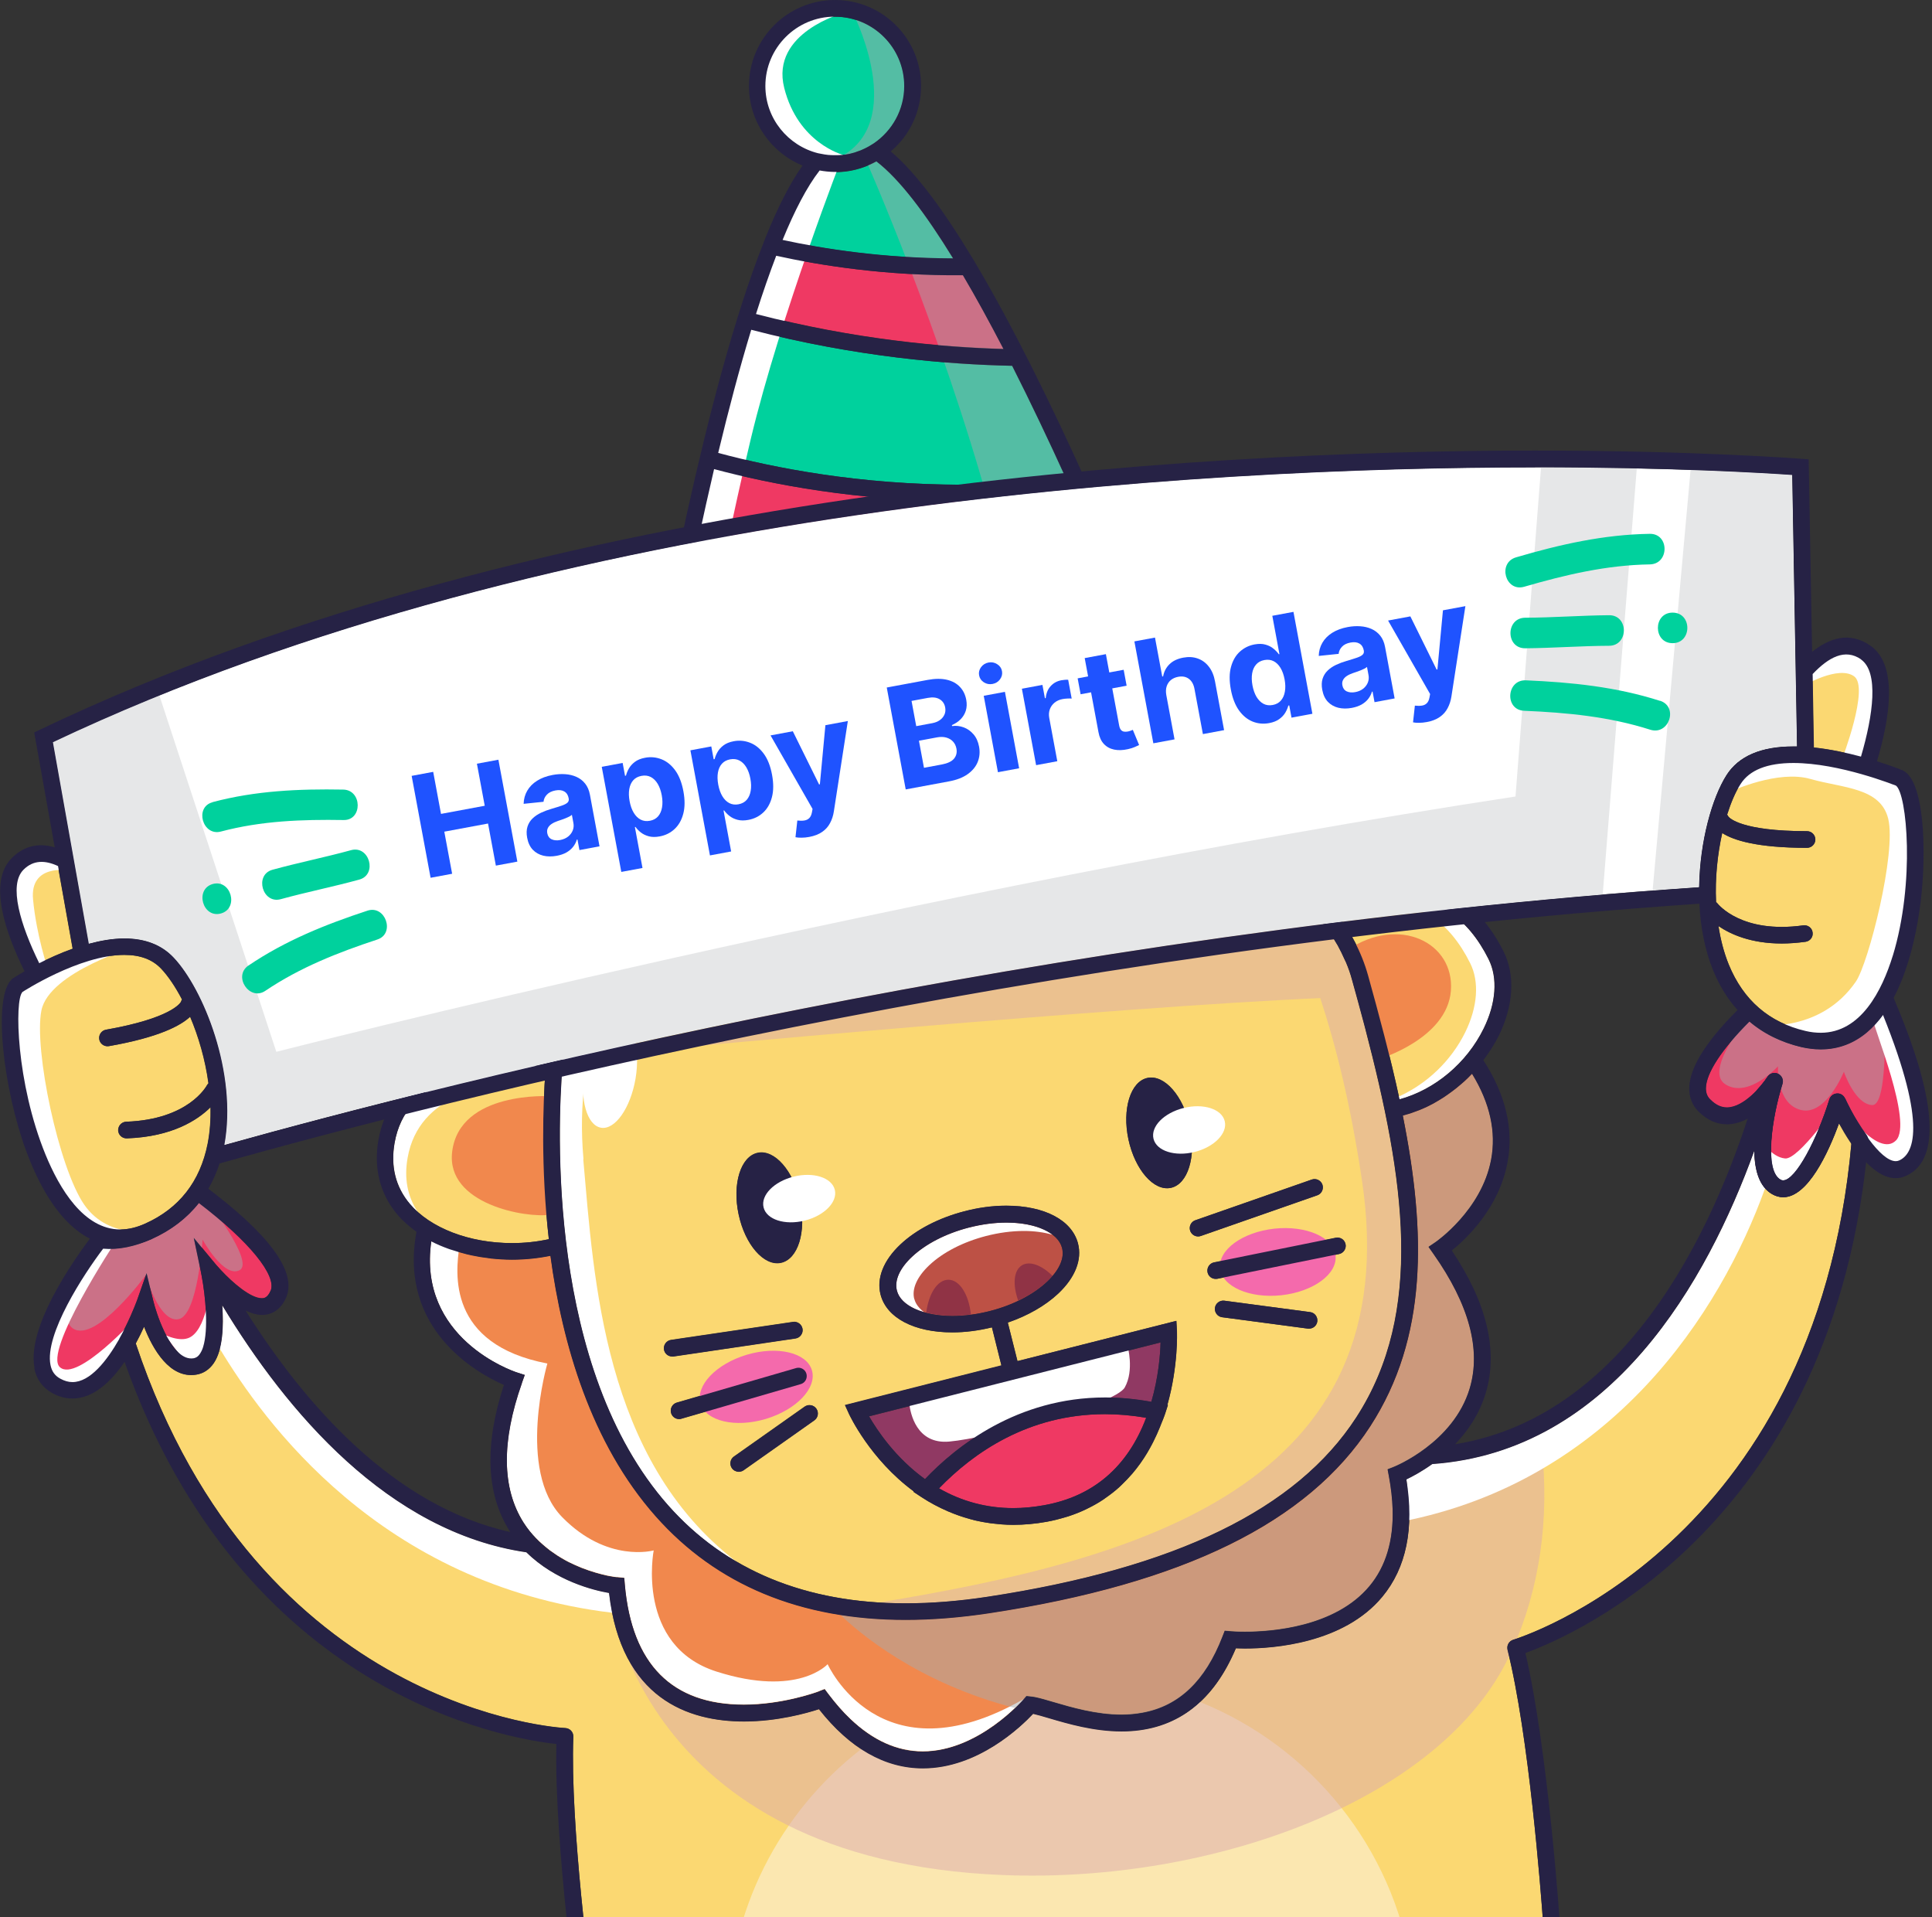 <svg width="128" height="127" viewBox="0 0 128 127" fill="none" xmlns="http://www.w3.org/2000/svg">
<rect x="0" y="0" width="128" height="127" fill="#333333" stroke="none"/>
<g clip-path="url(#clip0_32568_7104)">
<path d="M31.016 69.924C31.22 69.879 31.431 69.833 31.642 69.795C31.718 69.78 31.794 69.765 31.869 69.75C32.058 69.72 32.254 69.69 32.45 69.659C32.564 69.644 32.677 69.629 32.79 69.614C32.972 69.591 33.145 69.576 33.327 69.554C33.477 69.539 33.636 69.531 33.795 69.523C33.953 69.516 34.112 69.501 34.278 69.493C34.542 69.486 34.807 69.478 35.086 69.478C35.146 69.478 35.207 69.478 35.275 69.478C35.547 69.478 35.811 69.478 36.068 69.493C36.136 69.493 36.204 69.493 36.272 69.501V69.486C36.853 66.586 38.409 63.957 40.886 61.639C40.531 59.818 41.218 57.983 41.263 57.87C41.376 57.583 41.694 57.447 41.973 57.553C42.26 57.658 42.396 57.983 42.29 58.263C42.275 58.3 40.931 61.91 43.264 63.391C43.695 63.663 44.133 63.731 44.608 63.61C46.104 63.217 47.561 61.012 47.999 60.196C48.127 59.962 48.399 59.849 48.649 59.932C48.905 60.015 49.064 60.264 49.026 60.528C49.004 60.679 48.596 64.32 51.684 64.788C54.848 65.264 56.389 60.528 56.404 60.475C56.48 60.241 56.691 60.083 56.933 60.09C57.174 60.09 57.386 60.257 57.454 60.483C57.507 60.657 58.745 64.637 62.475 63.602C66.357 62.53 66.478 59.01 66.485 58.972C66.485 58.723 66.666 58.504 66.908 58.451C67.15 58.391 67.407 58.504 67.52 58.723C67.543 58.769 69.891 63.036 72.33 61.971C74.92 60.838 75.034 57.53 75.034 57.5C75.034 57.288 75.162 57.099 75.358 57.009C75.555 56.918 75.774 56.948 75.94 57.084C76.929 57.9 79.806 59.796 81.233 58.723C82.268 57.953 82.774 57.122 82.744 56.261C82.691 54.72 80.931 53.263 80.259 52.825C80.002 52.658 79.927 52.319 80.093 52.062C80.259 51.805 80.599 51.73 80.856 51.896C80.977 51.971 83.763 53.791 83.846 56.216C83.846 56.367 83.846 56.51 83.831 56.654C85.296 57.47 86.535 58.391 87.562 59.418C87.856 59.29 88.143 59.176 88.43 59.071C88.528 59.033 88.626 58.995 88.725 58.965C89.125 58.829 89.51 58.708 89.895 58.61C89.94 58.602 89.986 58.595 90.031 58.58C90.378 58.497 90.718 58.436 91.058 58.391C91.156 58.376 91.254 58.361 91.353 58.353C91.715 58.315 92.07 58.285 92.41 58.285C92.432 58.285 92.455 58.285 92.47 58.285C92.538 58.285 92.599 58.3 92.666 58.3C92.916 58.3 93.157 58.323 93.391 58.346C93.52 58.361 93.656 58.376 93.784 58.398C93.822 58.398 93.86 58.406 93.897 58.414C92.455 55.023 89.472 53.255 85.009 53.165H84.594L84.488 52.757C84.473 52.689 82.706 46.269 77.941 46.141C78.598 47.817 79.013 48.912 79.104 49.139L79.278 49.6L78.84 49.826C77.752 50.378 76.665 50.876 75.585 51.329C75.479 51.375 75.366 51.428 75.253 51.473C75.132 51.526 75.011 51.571 74.89 51.616C74.082 51.941 73.282 52.243 72.481 52.523C65.194 55.075 58.413 55.702 53.565 55.702C46.798 55.702 42.373 54.569 42.184 54.517L41.701 54.388L41.777 53.897C41.777 53.897 41.777 53.874 41.784 53.829C41.83 53.527 41.973 52.606 42.2 51.224C40.825 51.352 39.677 51.873 38.779 52.787C36.4 55.204 36.438 59.562 36.438 59.607V60.022L36.045 60.143C29.43 62.16 28.448 66.805 28.931 70.619C29.536 70.339 30.2 70.12 30.933 69.939C30.955 69.939 30.985 69.924 31.008 69.924H31.016Z" fill="#F1884D"/>
<path d="M35.524 101.901C35.524 101.901 35.531 101.901 35.539 101.909C35.652 102.03 35.773 102.143 35.894 102.249C35.917 102.271 35.939 102.294 35.962 102.309C36.053 102.392 36.151 102.468 36.241 102.543C36.302 102.596 36.37 102.649 36.43 102.694C36.513 102.755 36.596 102.815 36.679 102.868C36.762 102.921 36.845 102.981 36.921 103.034C36.996 103.08 37.064 103.125 37.14 103.17C37.238 103.231 37.336 103.284 37.427 103.336C37.487 103.367 37.548 103.404 37.608 103.435C37.721 103.495 37.842 103.548 37.956 103.601C38.001 103.623 38.039 103.639 38.084 103.661C38.235 103.729 38.378 103.79 38.522 103.85C38.522 103.85 38.537 103.85 38.544 103.858C39.194 104.114 39.775 104.265 40.206 104.364C40.312 104.386 40.402 104.401 40.485 104.416C40.485 104.416 40.493 104.416 40.5 104.416C40.576 104.432 40.644 104.439 40.704 104.454C40.704 104.454 40.712 104.454 40.719 104.454C40.772 104.462 40.818 104.469 40.848 104.469C40.848 104.469 40.848 104.469 40.855 104.469C40.886 104.469 40.908 104.469 40.908 104.469L41.361 104.515L41.399 104.968C41.867 110.239 44.525 112.913 49.283 112.913C51.752 112.913 53.942 112.15 54.221 112.045C54.237 112.045 54.252 112.037 54.252 112.029L54.637 111.878L54.886 112.211C55.362 112.838 55.845 113.396 56.343 113.865C57.839 115.285 59.44 116.01 61.139 116.01C64.831 116.01 67.784 112.588 67.814 112.551L68.003 112.332L68.29 112.362C68.381 112.369 68.486 112.392 68.592 112.407C68.917 112.475 69.317 112.588 69.793 112.732C70.986 113.079 72.617 113.563 74.301 113.563C74.792 113.563 75.26 113.517 75.706 113.434C78.115 112.989 79.851 111.327 80.992 108.389L81.143 108.004L81.558 108.042C81.558 108.042 81.921 108.072 82.479 108.072C84.201 108.072 88.46 107.777 90.733 105.043C91.813 103.744 92.319 102.045 92.266 99.96C92.243 99.266 92.168 98.533 92.017 97.755L91.934 97.309L92.357 97.143C92.394 97.128 96.291 95.557 97.371 91.955C98.141 89.387 97.333 86.388 94.97 83.035L94.645 82.574L95.113 82.257C95.113 82.257 98.156 80.165 98.791 76.796C99.138 74.954 98.715 73.043 97.53 71.109C97.53 71.109 97.514 71.124 97.507 71.124C97.348 71.291 97.19 71.442 97.031 71.593C96.956 71.661 96.873 71.729 96.797 71.797C96.586 71.978 96.382 72.152 96.155 72.31C95.989 72.431 95.815 72.552 95.649 72.665C95.543 72.733 95.438 72.794 95.332 72.862C95.09 73.005 94.841 73.149 94.585 73.269C94.554 73.284 94.524 73.3 94.494 73.315C94.199 73.458 93.897 73.572 93.588 73.677C93.512 73.707 93.437 73.73 93.361 73.753C93.218 73.798 93.082 73.836 92.938 73.874C94.486 81.63 94.585 88.586 90.786 94.454C86.655 100.836 78.409 104.885 65.572 106.833C63.631 107.128 61.758 107.279 60.006 107.279C53.051 107.279 47.478 104.968 43.446 100.414C39.164 95.58 37.268 89.009 36.475 83.163C35.652 83.329 34.791 83.42 33.923 83.42C33.462 83.42 33.017 83.39 32.571 83.345C32.465 83.337 32.36 83.314 32.254 83.299C31.914 83.254 31.582 83.201 31.257 83.133C31.144 83.111 31.038 83.08 30.925 83.058C30.593 82.975 30.268 82.884 29.951 82.771C29.875 82.74 29.792 82.718 29.717 82.695C29.324 82.552 28.947 82.393 28.584 82.204C27.663 88.624 33.961 90.791 34.24 90.882L34.776 91.056L34.587 91.585C33.221 95.451 33.258 98.556 34.693 100.821C34.942 101.214 35.222 101.562 35.531 101.879L35.524 101.901Z" fill="#F1884D"/>
<path d="M60.007 106.2C61.713 106.2 63.526 106.056 65.413 105.769C77.911 103.866 85.916 99.976 89.865 93.881C94.396 86.888 93.06 78.081 90.462 68.142C90.432 68.036 90.409 67.93 90.379 67.825C90.251 67.341 90.122 66.858 89.986 66.367C89.85 65.876 89.722 65.385 89.586 64.917C89.48 64.524 89.344 64.131 89.186 63.754C89.156 63.686 89.118 63.618 89.088 63.55C88.952 63.24 88.801 62.931 88.635 62.629C88.597 62.568 88.559 62.508 88.521 62.44C88.34 62.138 88.151 61.835 87.94 61.548C87.902 61.496 87.857 61.443 87.819 61.382C87.6 61.095 87.358 60.808 87.109 60.536C86.15 59.494 84.964 58.558 83.53 57.734C83.213 58.399 82.676 59.026 81.906 59.6C81.793 59.691 81.664 59.758 81.544 59.826C81.498 59.849 81.453 59.864 81.4 59.887C81.317 59.925 81.242 59.962 81.151 59.985C81.083 60.008 81.015 60.023 80.947 60.038C80.879 60.053 80.819 60.068 80.751 60.083C80.668 60.098 80.577 60.106 80.486 60.113C80.441 60.113 80.388 60.121 80.343 60.121C80.29 60.121 80.237 60.136 80.177 60.136C80.131 60.136 80.086 60.129 80.041 60.129C79.988 60.129 79.943 60.129 79.89 60.113C79.663 60.098 79.444 60.061 79.218 60.015C79.203 60.015 79.195 60.015 79.18 60.015C79.052 59.985 78.931 59.955 78.802 59.917C78.78 59.917 78.765 59.902 78.742 59.894C78.372 59.781 78.017 59.638 77.67 59.471C77.624 59.449 77.579 59.426 77.541 59.411C77.443 59.366 77.353 59.32 77.262 59.268C77.179 59.222 77.096 59.177 77.013 59.132C76.915 59.079 76.816 59.018 76.726 58.965C76.65 58.92 76.567 58.875 76.499 58.822C76.446 58.792 76.401 58.761 76.356 58.731C76.242 58.656 76.129 58.588 76.031 58.512C75.782 59.796 75.042 61.986 72.791 62.976C72.603 63.059 72.406 63.119 72.217 63.157C72.187 63.157 72.15 63.172 72.119 63.18C70.05 63.595 68.283 61.73 67.324 60.416C67.279 60.567 67.218 60.725 67.15 60.891C67.143 60.914 67.135 60.944 67.12 60.967C67.105 61.005 67.09 61.035 67.075 61.073C67.045 61.133 67.022 61.194 66.992 61.254C66.977 61.284 66.962 61.314 66.946 61.344C66.909 61.413 66.879 61.48 66.841 61.556C66.841 61.571 66.826 61.579 66.818 61.594C66.659 61.881 66.471 62.175 66.244 62.462C66.244 62.462 66.237 62.477 66.229 62.477C66.07 62.674 65.904 62.863 65.708 63.044C65.708 63.044 65.7 63.051 65.693 63.059C65.3 63.437 64.825 63.784 64.258 64.086C64.228 64.101 64.198 64.116 64.168 64.131C63.918 64.252 63.661 64.366 63.375 64.471C63.186 64.539 62.989 64.607 62.785 64.66C62.551 64.728 62.325 64.766 62.106 64.804C62.038 64.811 61.977 64.819 61.917 64.826C61.743 64.849 61.57 64.864 61.404 64.864C61.366 64.864 61.328 64.872 61.29 64.872C61.275 64.872 61.268 64.872 61.253 64.872C61.019 64.872 60.792 64.849 60.573 64.811C60.505 64.804 60.429 64.788 60.361 64.773C60.18 64.736 59.999 64.69 59.825 64.63C59.727 64.6 59.637 64.562 59.546 64.524C59.455 64.486 59.365 64.441 59.282 64.403C59.131 64.328 58.987 64.245 58.851 64.154C58.783 64.109 58.715 64.071 58.655 64.018C58.572 63.958 58.489 63.905 58.413 63.837C58.285 63.731 58.172 63.625 58.051 63.512C58.013 63.474 57.975 63.437 57.945 63.399C57.537 62.983 57.205 62.515 56.948 62.054C56.216 63.572 54.675 65.906 52.16 65.906C51.957 65.906 51.745 65.891 51.526 65.861C51.111 65.801 50.756 65.68 50.431 65.544C50.061 65.385 49.729 65.204 49.457 64.97C49.397 64.917 49.351 64.856 49.291 64.804C49.185 64.705 49.08 64.607 48.989 64.494C48.966 64.464 48.944 64.426 48.921 64.396C48.808 64.252 48.702 64.109 48.619 63.958C48.604 63.928 48.596 63.905 48.574 63.875C48.272 63.346 48.09 62.764 47.992 62.198C47.886 62.334 47.773 62.477 47.652 62.621C47.637 62.636 47.622 62.651 47.607 62.674C47.501 62.802 47.388 62.923 47.275 63.051C47.252 63.074 47.229 63.104 47.207 63.127C47.093 63.248 46.973 63.361 46.852 63.474C46.829 63.497 46.806 63.52 46.784 63.542C46.648 63.663 46.512 63.776 46.368 63.89C46.353 63.897 46.346 63.912 46.331 63.92C46.006 64.162 45.666 64.373 45.311 64.517C45.304 64.517 45.296 64.517 45.281 64.524C45.153 64.577 45.024 64.622 44.896 64.66C44.866 64.668 44.843 64.66 44.813 64.675C44.73 64.698 44.647 64.705 44.564 64.713C44.458 64.728 44.345 64.743 44.239 64.751C44.216 64.751 44.194 64.751 44.171 64.751C44.043 64.751 43.907 64.743 43.778 64.721C43.748 64.721 43.718 64.705 43.688 64.698C43.552 64.675 43.416 64.638 43.288 64.592C43.242 64.577 43.197 64.562 43.144 64.539C42.985 64.471 42.834 64.396 42.683 64.305C42.525 64.207 42.381 64.094 42.245 63.98C41.815 63.618 41.505 63.21 41.279 62.772C39.179 64.849 37.858 67.153 37.359 69.652C37.359 69.652 37.359 69.72 37.344 69.811L37.314 70.121C37.314 70.189 37.299 70.279 37.291 70.37C37.291 70.415 37.291 70.453 37.276 70.506C37.276 70.536 37.276 70.574 37.269 70.604C36.944 74.645 36.249 90.641 44.269 99.704C48.083 104.009 53.376 106.2 59.999 106.2H60.007ZM86.731 88.005C86.731 88.005 86.686 88.005 86.656 88.005L80.97 87.25C80.668 87.212 80.456 86.933 80.494 86.631C80.532 86.329 80.819 86.117 81.113 86.155L86.799 86.91C87.102 86.948 87.313 87.227 87.275 87.529C87.237 87.809 87.003 88.005 86.731 88.005ZM89.148 82.416C89.208 82.711 89.012 83.005 88.718 83.066L80.653 84.705C80.653 84.705 80.577 84.712 80.539 84.712C80.282 84.712 80.056 84.531 80.003 84.274C79.943 83.972 80.139 83.685 80.433 83.625L88.499 81.993C88.801 81.933 89.088 82.122 89.148 82.424V82.416ZM79.195 80.823L86.913 78.126C87.2 78.028 87.509 78.179 87.615 78.466C87.713 78.753 87.562 79.07 87.275 79.169L79.558 81.865C79.497 81.888 79.437 81.895 79.376 81.895C79.15 81.895 78.938 81.752 78.855 81.525C78.757 81.238 78.908 80.921 79.195 80.823ZM76.023 71.397C77.149 71.155 78.402 72.598 78.833 74.607C79.263 76.616 78.697 78.444 77.572 78.678C76.446 78.919 75.193 77.477 74.762 75.468C74.339 73.459 74.898 71.631 76.023 71.397ZM66.35 90.437L65.723 87.922C64.832 88.141 63.956 88.254 63.095 88.254C60.565 88.254 58.745 87.295 58.345 85.755C58.066 84.675 58.534 83.489 59.659 82.431C60.701 81.45 62.204 80.672 63.896 80.234C64.84 79.992 65.776 79.864 66.675 79.864C69.204 79.864 71.024 80.823 71.424 82.364C71.704 83.444 71.236 84.629 70.111 85.687C69.257 86.487 68.094 87.152 66.773 87.605L67.415 90.158L77.942 87.492L77.979 88.164C77.979 88.217 78.077 90.46 77.345 93.058H77.383L77.194 93.647C77.118 93.881 77.02 94.1 76.93 94.327C76.907 94.395 76.884 94.455 76.854 94.523C76.718 94.856 76.575 95.18 76.416 95.49C76.348 95.633 76.273 95.769 76.197 95.905C76.069 96.139 75.933 96.366 75.789 96.585C75.638 96.819 75.472 97.046 75.298 97.272C75.208 97.386 75.125 97.491 75.034 97.597C74.815 97.854 74.573 98.103 74.324 98.345C74.264 98.398 74.211 98.458 74.151 98.511C73.871 98.768 73.562 99.002 73.237 99.228C73.199 99.259 73.161 99.281 73.124 99.311C72.799 99.531 72.444 99.734 72.066 99.916C72.029 99.938 71.983 99.954 71.946 99.976C71.583 100.15 71.198 100.301 70.79 100.437C70.737 100.452 70.684 100.467 70.639 100.482C70.231 100.603 69.808 100.716 69.355 100.799C68.6 100.935 67.853 101.003 67.128 101.003C66.871 101.003 66.614 100.996 66.373 100.973C66.297 100.973 66.214 100.958 66.138 100.95C65.972 100.935 65.806 100.92 65.64 100.898C65.542 100.882 65.444 100.867 65.346 100.852C65.202 100.83 65.066 100.807 64.93 100.777C64.825 100.754 64.711 100.731 64.606 100.709C64.492 100.679 64.379 100.648 64.266 100.618C63.782 100.49 63.307 100.324 62.838 100.12C62.823 100.12 62.801 100.105 62.785 100.097C62.189 99.84 61.615 99.531 61.056 99.168L60.52 98.813L60.543 98.79C57.643 96.653 56.291 93.723 56.269 93.677L55.997 93.081L66.365 90.452L66.35 90.437ZM54.079 93.3C54.252 93.549 54.192 93.896 53.943 94.07L49.253 97.378C49.155 97.446 49.042 97.476 48.936 97.476C48.762 97.476 48.589 97.393 48.483 97.242C48.309 96.993 48.37 96.645 48.619 96.472L53.308 93.164C53.558 92.99 53.905 93.05 54.079 93.3ZM53.422 90.981C53.505 91.276 53.339 91.578 53.044 91.668L45.138 93.964C45.085 93.979 45.032 93.987 44.987 93.987C44.745 93.987 44.526 93.828 44.458 93.587C44.375 93.292 44.541 92.99 44.836 92.899L52.742 90.603C53.036 90.52 53.339 90.686 53.422 90.981ZM50.197 76.352C51.322 76.11 52.576 77.552 53.006 79.561C53.437 81.57 52.87 83.398 51.745 83.632C50.62 83.874 49.367 82.431 48.936 80.422C48.506 78.413 49.072 76.586 50.197 76.352ZM43.99 89.372C43.944 89.07 44.156 88.791 44.458 88.745L52.546 87.552C52.84 87.507 53.127 87.718 53.172 88.02C53.218 88.323 53.006 88.602 52.704 88.647L44.617 89.841C44.617 89.841 44.564 89.841 44.533 89.841C44.262 89.841 44.028 89.644 43.99 89.372Z" fill="#FBD872"/>
<g style="mix-blend-mode:multiply" opacity="0.5">
<path d="M90.454 68.142C90.424 68.036 90.401 67.93 90.371 67.825C90.242 67.341 90.114 66.858 89.978 66.367C89.948 66.246 89.918 66.133 89.88 66.012C89.782 65.642 89.676 65.264 89.578 64.917C89.472 64.524 89.336 64.131 89.177 63.754C89.147 63.686 89.11 63.618 89.079 63.55C88.943 63.24 88.792 62.931 88.626 62.629C88.588 62.568 88.551 62.508 88.513 62.44C88.332 62.138 88.143 61.835 87.931 61.548C87.894 61.496 87.848 61.443 87.811 61.382C87.592 61.095 87.35 60.808 87.101 60.536C86.844 60.264 86.572 59.993 86.293 59.736C86.293 59.736 86.285 59.728 86.278 59.721C85.485 59.003 84.571 58.339 83.529 57.734C83.529 57.734 83.876 58.15 84.435 59.079C83.718 59.162 82.985 59.252 82.207 59.351C82.109 59.434 82.011 59.517 81.905 59.6C81.792 59.691 81.664 59.758 81.543 59.826C81.498 59.849 81.452 59.864 81.399 59.887C81.316 59.925 81.241 59.962 81.15 59.985C81.082 60.008 81.014 60.023 80.946 60.038C80.878 60.053 80.818 60.068 80.75 60.083C80.667 60.098 80.576 60.106 80.486 60.113C80.44 60.113 80.388 60.121 80.342 60.121C80.289 60.121 80.237 60.136 80.176 60.136C80.131 60.136 80.085 60.129 80.04 60.129C79.987 60.129 79.942 60.129 79.889 60.113C79.663 60.098 79.444 60.061 79.217 60.015C79.202 60.015 79.194 60.015 79.179 60.015C79.051 59.985 78.93 59.955 78.802 59.917C78.779 59.917 78.764 59.902 78.741 59.894C78.704 59.879 78.666 59.864 78.628 59.857C77.594 60.015 76.514 60.189 75.403 60.378C74.92 61.375 74.12 62.394 72.776 62.983C72.587 63.066 72.39 63.127 72.202 63.165C72.171 63.165 72.134 63.18 72.103 63.187C70.684 63.474 69.408 62.681 68.433 61.737C67.769 61.881 67.097 62.032 66.425 62.19C66.364 62.281 66.296 62.372 66.228 62.462C66.228 62.462 66.221 62.477 66.213 62.477C66.055 62.674 65.889 62.863 65.692 63.044C65.692 63.044 65.685 63.051 65.677 63.059C65.284 63.437 64.809 63.784 64.242 64.086C64.212 64.101 64.182 64.116 64.152 64.131C63.903 64.252 63.646 64.366 63.359 64.471C63.17 64.539 62.974 64.607 62.77 64.66C62.536 64.728 62.309 64.766 62.09 64.804C62.022 64.811 61.962 64.819 61.901 64.826C61.728 64.849 61.554 64.864 61.388 64.864C61.35 64.864 61.312 64.872 61.275 64.872C61.26 64.872 61.252 64.872 61.237 64.872C61.003 64.872 60.776 64.849 60.557 64.811C60.489 64.804 60.414 64.788 60.346 64.773C60.164 64.736 59.983 64.69 59.81 64.63C59.711 64.6 59.621 64.562 59.53 64.524C59.44 64.486 59.349 64.441 59.266 64.403C59.13 64.335 59.002 64.26 58.873 64.177C54.123 65.574 49.252 67.296 44.525 69.433C44.525 69.433 73.682 66.714 87.471 66.11C88.468 69.131 89.472 73.081 90.227 78.134C93.293 98.481 75.373 103.314 58.224 106.147C58.805 106.184 59.387 106.207 59.991 106.207C61.697 106.207 63.51 106.064 65.398 105.777C77.895 103.873 85.9 99.984 89.85 93.889C94.38 86.895 93.044 78.089 90.446 68.149L90.454 68.142Z" fill="#DBA9AC"/>
</g>
<path d="M33.923 82.338C34.762 82.338 35.577 82.254 36.363 82.081C35.819 77.285 35.985 73.055 36.136 70.978C36.144 70.843 36.159 70.714 36.166 70.593C35.879 70.586 35.577 70.578 35.268 70.578C31.515 70.578 26.893 71.469 26.145 75.706C25.873 77.262 26.213 78.614 27.15 79.732C28.501 81.341 31.092 82.338 33.923 82.338Z" fill="#FBD872"/>
<path d="M27.006 76.688C27.746 72.459 32.353 71.567 36.098 71.56C36.113 71.356 36.121 71.16 36.136 70.978C36.144 70.843 36.159 70.714 36.166 70.593C35.879 70.586 35.577 70.578 35.268 70.578C31.515 70.578 26.893 71.469 26.145 75.706C25.873 77.262 26.213 78.614 27.15 79.732C27.308 79.921 27.482 80.094 27.671 80.268C26.991 79.241 26.765 78.04 27.006 76.688Z" fill="white"/>
<path d="M92.484 59.391C91.231 59.391 89.818 59.7 88.353 60.289C89.448 61.596 90.219 63.054 90.649 64.625C91.336 67.109 92.114 69.964 92.726 72.819C95.074 72.177 97.181 70.418 98.306 68.121C99.129 66.445 99.243 64.776 98.631 63.545C97.249 60.788 95.18 59.391 92.484 59.391Z" fill="#FBD872"/>
<path d="M98.632 63.545C97.25 60.788 95.181 59.391 92.485 59.391C91.738 59.391 90.93 59.511 90.084 59.73C90.484 59.678 90.877 59.64 91.254 59.64C93.958 59.64 96.027 61.037 97.401 63.794C98.02 65.025 97.9 66.694 97.077 68.371C96.14 70.274 94.532 71.792 92.674 72.63C92.689 72.691 92.704 72.759 92.719 72.819C95.068 72.177 97.175 70.417 98.3 68.121C99.123 66.445 99.236 64.776 98.625 63.545H98.632Z" fill="white"/>
<path d="M69.363 84.904C70.186 84.134 70.541 83.333 70.359 82.661C70.103 81.657 68.623 80.984 66.682 80.984C65.874 80.984 65.028 81.098 64.175 81.317C62.657 81.709 61.328 82.397 60.414 83.25C59.591 84.02 59.236 84.821 59.417 85.493C59.674 86.498 61.154 87.17 63.095 87.17C63.903 87.17 64.749 87.057 65.602 86.838C67.12 86.445 68.449 85.758 69.363 84.904Z" fill="#BD5145"/>
<path d="M60.572 86.045C60.398 85.372 60.753 84.572 61.569 83.802C62.475 82.948 63.812 82.261 65.329 81.868C66.183 81.649 67.021 81.536 67.837 81.536C68.539 81.536 69.181 81.626 69.724 81.785C69.067 81.287 67.987 80.984 66.689 80.984C65.881 80.984 65.035 81.098 64.182 81.317C62.664 81.709 61.335 82.397 60.421 83.25C59.598 84.02 59.243 84.821 59.424 85.493C59.59 86.135 60.255 86.634 61.221 86.913C60.897 86.664 60.663 86.377 60.58 86.045H60.572Z" fill="white"/>
<path d="M61.282 97.978C63.344 95.802 67.399 92.57 73.221 92.57C74.218 92.57 75.245 92.668 76.279 92.857C76.748 91.24 76.868 89.745 76.891 88.922L57.582 93.816C58.111 94.737 59.326 96.565 61.29 97.978H61.282Z" fill="#903963"/>
<path d="M62.211 98.589C63.721 99.457 65.375 99.895 67.127 99.895C67.784 99.895 68.471 99.835 69.158 99.706C72.42 99.125 74.701 97.176 75.932 93.914C75.01 93.755 74.097 93.672 73.206 93.672C68.116 93.672 64.476 96.24 62.203 98.589H62.211Z" fill="#EF3963"/>
<path d="M54.221 10.157C54.372 10.195 54.516 10.225 54.667 10.241C54.69 10.241 54.705 10.241 54.727 10.248C54.833 10.263 54.946 10.271 55.052 10.278C55.12 10.278 55.188 10.286 55.256 10.286C55.316 10.286 55.377 10.286 55.437 10.286C55.543 10.286 55.656 10.286 55.762 10.271C55.792 10.271 55.822 10.263 55.852 10.263C55.973 10.248 56.102 10.233 56.222 10.21C56.253 10.21 56.275 10.195 56.306 10.195C56.419 10.172 56.532 10.142 56.645 10.104C56.691 10.089 56.744 10.074 56.789 10.052C56.872 10.021 56.963 9.991 57.046 9.961C57.129 9.923 57.212 9.886 57.295 9.848C57.34 9.825 57.386 9.802 57.431 9.78C57.536 9.727 57.642 9.659 57.748 9.599C57.778 9.576 57.816 9.561 57.846 9.538L57.907 9.5C59.122 8.67 59.923 7.28 59.923 5.701C59.923 3.171 57.861 1.109 55.331 1.109C52.802 1.109 50.74 3.171 50.74 5.701C50.74 7.854 52.235 9.666 54.236 10.157H54.221Z" fill="#00D19D"/>
<path d="M63.804 32.108C66.1 32.108 68.396 31.972 70.638 31.715C69.498 29.208 68.29 26.662 67.059 24.23C62.936 24.147 56.728 23.656 49.766 21.844C48.988 24.396 48.256 27.176 47.576 30.001C51.269 30.99 56.94 32.108 63.797 32.108H63.804Z" fill="#00D19D"/>
<path d="M63.147 17.123C61.343 14.177 59.598 11.866 58.065 10.695C56.932 11.322 55.633 11.556 54.297 11.307C53.459 12.38 52.643 13.966 51.843 15.907C54.531 16.488 58.503 17.108 63.14 17.13L63.147 17.123Z" fill="#00D19D"/>
<path d="M52.68 48.2C60.843 48.2 68.561 46.545 75.629 43.305C75.236 42.339 74.798 41.281 74.33 40.171C72.91 40.254 71.423 40.307 69.89 40.307C64.302 40.307 55.663 39.718 46.019 36.969C45.196 40.889 44.501 44.582 43.98 47.527C45.989 47.852 48.987 48.2 52.687 48.2H52.68Z" fill="#00D19D"/>
<path d="M77.91 49.057C77.616 48.286 76.959 46.587 76.053 44.344C68.849 47.637 60.995 49.306 52.681 49.306C48.912 49.306 45.831 48.951 43.785 48.618C43.377 50.975 43.09 52.742 42.962 53.566C44.283 53.852 48.225 54.6 53.579 54.6C55.082 54.6 56.781 54.54 58.624 54.381C64.144 53.898 70.986 52.493 77.918 49.064L77.91 49.057Z" fill="#EF3963"/>
<path d="M66.493 23.116C65.556 21.318 64.658 19.679 63.805 18.229C58.685 18.274 54.312 17.572 51.435 16.938C50.997 18.085 50.544 19.377 50.099 20.789C56.608 22.481 62.453 22.995 66.493 23.108V23.116Z" fill="#EF3963"/>
<path d="M69.891 39.197C71.265 39.197 72.609 39.159 73.886 39.091C72.957 36.901 72.035 34.771 71.129 32.77C68.735 33.057 66.274 33.2 63.812 33.2C56.849 33.2 51.087 32.075 47.327 31.07C46.964 32.596 46.602 34.212 46.247 35.889C55.8 38.623 64.363 39.197 69.898 39.197H69.891Z" fill="#EF3963"/>
<path d="M10.052 82.058C8.912 82.571 7.832 82.783 6.835 82.692C5.566 84.361 2.938 88.364 3.346 90.396C3.429 90.819 3.641 91.106 3.996 91.302C4.267 91.453 4.532 91.529 4.804 91.529C5.974 91.529 7.084 90.124 7.907 88.666C7.907 88.666 7.907 88.659 7.907 88.651C8.511 87.571 8.919 86.536 9.048 86.204C9.063 86.166 9.078 86.121 9.093 86.083L9.712 84.323L10.15 86.136C10.369 87.043 11.177 89.467 12.325 89.897C12.491 89.958 12.657 89.98 12.831 89.95C12.937 89.935 13.095 89.882 13.246 89.656C13.329 89.535 13.397 89.376 13.458 89.203C13.828 88.039 13.624 85.872 13.352 84.452C13.337 84.354 13.314 84.263 13.299 84.172L12.838 81.982L14.266 83.704C14.311 83.765 14.371 83.825 14.424 83.885C14.485 83.953 14.553 84.029 14.636 84.12C14.636 84.12 14.636 84.127 14.651 84.135C15.436 84.981 16.614 85.985 17.347 85.985C17.468 85.985 17.717 85.985 17.928 85.487C18.366 84.467 16.516 82.194 13.178 79.648C12.378 80.668 11.328 81.469 10.052 82.035V82.058Z" fill="#EF3963"/>
<path d="M14.726 86.452C14.824 87.819 14.771 89.397 14.159 90.288C13.872 90.704 13.48 90.968 13.011 91.044C11.244 91.338 10.119 89.352 9.545 87.871C9.387 88.211 9.205 88.589 8.994 88.982C17.157 113.399 37.252 114.449 37.456 114.457C37.758 114.472 37.999 114.721 37.984 115.031C37.765 120.876 39.117 131.125 39.397 133.187C44.131 134.32 49.282 134.894 54.719 134.894C57.331 134.894 59.99 134.758 62.625 134.501C62.731 134.486 62.829 134.509 62.92 134.554C65.593 134.494 88.481 133.784 102.233 127.326C102.082 125.242 101.296 114.94 99.877 109.268C99.809 108.981 99.975 108.687 100.262 108.603C100.466 108.543 120.281 102.493 122.667 75.666C122.35 75.221 122.071 74.768 121.844 74.375C121.134 76.316 119.775 79.292 118.136 79.292C117.887 79.292 117.646 79.224 117.419 79.095C116.535 78.597 116.241 77.472 116.226 76.218C113.107 84.835 106.771 96.119 94.893 96.965C94.198 97.463 93.571 97.796 93.179 97.984C93.707 101.232 93.171 103.845 91.585 105.756C89.018 108.853 84.366 109.185 82.486 109.185C82.244 109.185 82.04 109.185 81.882 109.17C81.783 109.396 81.685 109.623 81.579 109.835C80.031 113.052 77.585 114.676 74.307 114.676C72.465 114.676 70.743 114.17 69.489 113.8C69.082 113.679 68.719 113.573 68.447 113.513C67.654 114.359 64.785 117.123 61.145 117.123C58.623 117.123 56.312 115.801 54.258 113.203C53.45 113.467 51.502 114.019 49.289 114.019C45.627 114.019 41.148 112.531 40.348 105.499C39.329 105.318 36.799 104.706 34.866 102.803C25.728 101.459 19 93.513 14.718 86.444L14.726 86.452Z" fill="#FBD872"/>
<path d="M124.73 67.227C123.461 68.933 121.845 69.719 119.904 69.455C119.746 69.439 119.557 69.409 119.36 69.364C119.043 69.288 118.719 69.19 118.341 69.062L118.107 68.971C117.775 68.843 117.488 68.714 117.231 68.571C116.921 68.405 116.642 68.231 116.347 68.02L116.249 67.944C116.128 67.853 116.015 67.763 115.902 67.672C114.067 69.5 113.025 71.101 113.01 72.098C113.01 72.4 113.1 72.642 113.297 72.838C113.652 73.193 114.014 73.367 114.399 73.367C115.539 73.367 116.733 71.902 117.095 71.335C117.201 71.177 117.374 71.086 117.556 71.086C117.631 71.086 117.714 71.101 117.79 71.139C118.039 71.26 118.167 71.539 118.084 71.803C117.374 74.069 116.868 77.536 117.948 78.148C118.009 78.185 118.069 78.201 118.122 78.201C118.968 78.201 120.395 75.421 121.196 72.831C121.263 72.612 121.46 72.46 121.686 72.445C121.913 72.43 122.132 72.559 122.223 72.77C123 74.507 124.548 76.947 125.575 76.947C125.651 76.947 125.719 76.932 125.794 76.901C126.708 76.509 127.743 74.726 124.722 67.242L124.73 67.227Z" fill="#EF3963"/>
<g style="mix-blend-mode:multiply" opacity="0.5">
<path d="M116.098 67.04C116.098 67.04 112.791 70.854 114.309 71.821C115.826 72.788 117.797 70.628 117.797 70.628C117.797 70.628 117.661 73.112 119.315 73.52C120.969 73.936 122.162 70.99 122.162 70.99C122.162 70.99 122.895 73.15 124.042 73.195C125.19 73.241 124.828 66.391 124.828 66.391C124.828 66.391 122.804 69.382 120.508 68.966C118.213 68.551 116.098 67.033 116.098 67.033V67.04Z" fill="#A7A9AC"/>
</g>
<path d="M124.141 67.677C124.073 67.934 126.761 74.384 125.613 75.54C124.466 76.688 122.215 73.515 122.215 73.515L121.8 73.009C121.8 73.009 119.18 76.823 118.266 76.733C117.345 76.642 116.703 75.54 116.703 75.54C116.703 75.54 116.612 78.712 117.805 78.712C118.998 78.712 121.294 74.671 121.294 74.671L121.891 73.893C121.891 73.893 124.232 77.156 125.107 77.337C125.983 77.518 127.494 75.909 127.313 74.95C127.131 73.984 125.243 66.635 125.107 66.537C124.972 66.446 124.186 67.504 124.141 67.685V67.677Z" fill="white"/>
<path d="M79.511 112.734C78.122 114.026 76.385 114.675 74.316 114.675C72.473 114.675 70.751 114.169 69.498 113.799C69.09 113.678 68.728 113.573 68.456 113.512C67.663 114.358 64.793 117.122 61.153 117.122C59.726 117.122 58.359 116.684 57.076 115.839C51.691 120.008 48.218 126.533 48.218 133.874C48.218 134.116 48.225 134.358 48.233 134.599C50.34 134.788 52.507 134.886 54.712 134.886C57.325 134.886 59.983 134.75 62.618 134.493C62.724 134.478 62.822 134.501 62.913 134.546C65.073 134.493 80.455 134.018 93.527 130.43C92.303 122.364 86.851 115.695 79.504 112.734H79.511Z" fill="#FBE7B0"/>
<g style="mix-blend-mode:multiply" opacity="0.5">
<path d="M102.037 94.992C99.915 96.072 97.544 96.782 94.901 96.971C94.206 97.469 93.58 97.801 93.187 97.99C93.716 101.238 93.179 103.851 91.594 105.762C89.026 108.858 84.374 109.191 82.494 109.191C82.252 109.191 82.048 109.191 81.89 109.175C81.792 109.402 81.694 109.629 81.588 109.84C80.04 113.058 77.593 114.681 74.316 114.681C72.473 114.681 70.751 114.175 69.498 113.805C69.09 113.684 68.728 113.579 68.456 113.518C67.663 114.364 64.793 117.128 61.153 117.128C58.631 117.128 56.32 115.807 54.266 113.209C53.458 113.473 51.51 114.024 49.297 114.024C45.635 114.024 41.157 112.536 40.356 105.505C40.356 105.505 42.161 123.238 66.469 124.198C80.44 124.749 95.483 119.183 99.983 109.704C99.945 109.553 99.915 109.402 99.878 109.259C99.81 108.972 99.976 108.677 100.263 108.594C100.278 108.594 100.361 108.564 100.519 108.511C102.196 104.38 102.694 99.75 102.037 94.977V94.992Z" fill="#DBA9AC"/>
</g>
<path d="M116.226 76.219C113.107 84.836 106.771 96.12 94.893 96.966C94.198 97.464 93.571 97.797 93.178 97.985C93.367 99.164 92.899 99.79 92.808 100.795C106.779 98.099 113.975 86.944 116.943 78.704C116.422 78.122 116.233 77.208 116.218 76.219H116.226Z" fill="white"/>
<path d="M40.56 106.815C40.477 106.4 40.409 105.969 40.356 105.508C39.337 105.327 36.807 104.715 34.874 102.812C25.737 101.468 19.008 93.522 14.727 86.453C14.794 87.412 14.787 88.47 14.56 89.331C17.438 94.096 25.17 104.965 40.553 106.823L40.56 106.815Z" fill="white"/>
<path d="M55.904 0.854C55.904 0.854 51.034 2.138 51.955 5.816C52.876 9.494 55.852 10.257 55.852 10.257C55.852 10.257 51.713 20.854 49.742 29.071C47.477 38.534 44.502 54.621 44.502 54.621L41.783 53.896L45.604 34.864C45.604 34.864 50.845 13.543 53.873 10.877C53.873 10.877 50.014 8.49 50.286 4.902C50.566 1.315 52.672 0.764 55.889 0.862L55.904 0.854Z" fill="white"/>
<path d="M42.266 53.929C42.266 53.929 38.098 54.359 37.546 61.466C37.546 61.466 30.07 62.63 30.259 70.597L28.356 71.209C28.356 71.209 26.03 62.75 35.711 59.631C35.711 59.631 35.221 51.482 42.515 50.5L42.274 53.929H42.266Z" fill="white"/>
<g style="mix-blend-mode:multiply" opacity="0.5">
<path d="M80.267 52.825C80.01 52.658 79.935 52.319 80.101 52.062C80.267 51.805 80.607 51.73 80.864 51.896C80.886 51.911 81.007 51.986 81.181 52.122C81.989 51.291 82.631 50.468 83.137 49.683C82.102 47.983 80.441 46.209 77.956 46.141C78.613 47.817 79.029 48.912 79.119 49.139L79.293 49.6L78.855 49.826C77.767 50.378 76.68 50.876 75.6 51.329C75.495 51.375 75.381 51.428 75.268 51.473C75.147 51.526 75.026 51.571 74.906 51.616C74.097 51.941 73.297 52.243 72.496 52.523C65.209 55.075 58.428 55.702 53.58 55.702C47.486 55.702 43.295 54.781 42.389 54.569C43.906 56.118 48.392 59.894 56.45 60.423C56.533 60.219 56.729 60.075 56.956 60.083C57.197 60.083 57.409 60.241 57.477 60.475C60.105 60.551 63.08 60.279 66.44 59.501C66.501 59.184 66.508 58.98 66.508 58.972C66.508 58.723 66.689 58.504 66.931 58.451C67.173 58.391 67.43 58.504 67.543 58.723C67.543 58.731 67.641 58.905 67.807 59.161C73.879 57.545 77.828 55.242 80.38 52.908C80.343 52.885 80.297 52.847 80.267 52.832V52.825Z" fill="#A7A9AC"/>
</g>
<path d="M36.452 72.61C36.452 72.61 30.448 72.24 29.957 76.288C29.534 79.77 34.858 80.699 36.452 80.458V72.618V72.61Z" fill="#F1884D"/>
<path d="M89.261 62.93L91.345 70.158C91.345 70.158 95.876 68.814 96.125 65.626C96.374 62.439 92.697 60.604 89.261 62.93Z" fill="#F1884D"/>
<path d="M54.833 110.231C54.833 110.231 52.87 112.437 47.478 110.722C42.086 109.008 43.309 102.694 43.309 102.694C43.309 102.694 40.243 103.555 37.245 100.489C34.21 97.392 36.264 90.315 36.264 90.315C29.618 89.046 30.177 84.296 30.441 82.536C30.102 82.408 28.886 82.377 28.576 82.219C27.655 88.638 33.953 90.806 34.232 90.897L34.769 91.07L34.58 91.599C33.213 95.466 33.251 98.57 34.685 100.836C34.935 101.229 35.214 101.576 35.524 101.893C35.524 101.893 35.531 101.893 35.539 101.901C35.652 102.022 35.773 102.135 35.894 102.241C35.916 102.263 35.939 102.286 35.962 102.301C36.052 102.384 36.15 102.46 36.241 102.535C36.301 102.588 36.369 102.641 36.43 102.686C36.513 102.747 36.596 102.807 36.679 102.86C36.762 102.913 36.845 102.973 36.921 103.026C36.996 103.072 37.064 103.117 37.14 103.162C37.238 103.223 37.336 103.275 37.427 103.328C37.487 103.359 37.547 103.396 37.608 103.427C37.721 103.487 37.842 103.54 37.955 103.593C38.001 103.615 38.038 103.63 38.084 103.653C38.235 103.721 38.378 103.781 38.522 103.842C38.522 103.842 38.537 103.842 38.544 103.849C39.194 104.106 39.775 104.257 40.206 104.355C40.311 104.378 40.402 104.393 40.485 104.408C40.485 104.408 40.492 104.408 40.5 104.408C40.576 104.423 40.644 104.431 40.704 104.446C40.704 104.446 40.712 104.446 40.719 104.446C40.772 104.454 40.817 104.461 40.847 104.461C40.847 104.461 40.847 104.461 40.855 104.461C40.885 104.461 40.908 104.461 40.908 104.461L41.361 104.507L41.399 104.96C41.867 110.231 44.525 112.905 49.282 112.905C51.752 112.905 53.942 112.142 54.221 112.036C54.236 112.036 54.251 112.029 54.251 112.021L54.637 111.87L54.886 112.203C55.361 112.83 55.845 113.388 56.343 113.857C57.838 115.277 59.439 116.002 61.138 116.002C64.831 116.002 67.784 112.58 67.814 112.543C58.276 118.018 54.818 110.201 54.818 110.201L54.833 110.231Z" fill="white"/>
<g style="mix-blend-mode:multiply" opacity="0.5">
<path d="M81.005 108.405L81.156 108.02L81.572 108.057C81.572 108.057 81.934 108.088 82.493 108.088C84.215 108.088 88.474 107.793 90.747 105.059C91.827 103.76 92.333 102.061 92.28 99.976C92.257 99.281 92.182 98.549 92.031 97.771L91.948 97.325L92.371 97.159C92.408 97.144 96.305 95.573 97.385 91.97C98.155 89.402 97.347 86.404 94.983 83.051L94.659 82.59L95.127 82.273C95.127 82.273 98.17 80.181 98.804 76.812C99.152 74.969 98.729 73.058 97.543 71.125C97.543 71.125 97.528 71.14 97.521 71.14C97.362 71.306 97.204 71.457 97.045 71.608C96.969 71.676 96.886 71.744 96.811 71.812C96.599 71.994 96.395 72.167 96.169 72.326C96.003 72.447 95.829 72.568 95.663 72.681C95.557 72.749 95.452 72.809 95.346 72.877C95.104 73.021 94.855 73.164 94.598 73.285C94.568 73.3 94.538 73.315 94.508 73.33C94.213 73.474 93.911 73.587 93.601 73.693C93.526 73.723 93.45 73.746 93.375 73.768C93.231 73.814 93.096 73.852 92.952 73.889C94.5 81.646 94.598 88.602 90.8 94.47C86.669 100.852 78.423 104.9 65.585 106.849C63.645 107.143 61.772 107.294 60.02 107.294C58.509 107.294 57.059 107.181 55.678 106.962C56.886 108.125 60.805 111.486 67.284 113.14C67.632 112.808 67.828 112.581 67.836 112.574L68.024 112.355L68.311 112.385C68.402 112.393 68.508 112.415 68.613 112.43C68.938 112.498 69.338 112.612 69.814 112.755C71.007 113.102 72.638 113.586 74.322 113.586C74.813 113.586 75.281 113.541 75.727 113.457C78.136 113.012 79.873 111.35 81.013 108.412L81.005 108.405Z" fill="#A7A9AC"/>
</g>
<path d="M60.224 92.773C60.224 92.773 60.224 92.841 60.24 92.955C60.308 93.589 60.708 95.681 62.89 95.485C65.465 95.258 73.87 93.053 74.52 91.897C75.161 90.749 74.701 89.141 74.701 89.141L60.224 92.773Z" fill="white"/>
<path d="M38.657 76.784C37.97 69.05 40.945 65.047 41.919 63.695C41.648 63.416 41.436 63.106 41.27 62.781C39.171 64.858 37.849 67.162 37.351 69.662C37.351 69.662 37.351 69.73 37.336 69.82L37.305 70.13C37.305 70.198 37.29 70.289 37.283 70.379C37.283 70.424 37.283 70.462 37.268 70.515C37.268 70.545 37.268 70.583 37.26 70.613C36.935 74.654 36.241 90.65 44.26 99.714C45.582 101.209 47.085 102.44 48.754 103.414C39.979 96.662 39.352 84.759 38.642 76.784H38.657Z" fill="white"/>
<g style="mix-blend-mode:multiply" opacity="0.5">
<path d="M56.637 1.133C56.637 1.133 60.405 8.761 54.983 10.694C54.983 10.694 56.365 11.155 57.37 10.604C57.37 10.604 62.331 21.819 65.638 33.858C68.946 45.897 68.123 50.036 59.846 51.411C51.578 52.793 42.848 51.229 42.848 51.229L42.267 53.926C42.267 53.926 60.768 58.858 78.597 49.115C78.597 49.115 70.691 28.617 66.65 22.001C62.61 15.385 59.945 11.707 58.102 10.143C58.102 10.143 60.126 8.859 60.398 6.193C60.677 3.527 58.374 1.14 56.63 1.14" fill="#A7A9AC"/>
</g>
<path d="M53.791 90.762C54.138 91.932 52.772 93.375 50.733 93.987C48.694 94.591 46.761 94.13 46.413 92.96C46.066 91.789 47.433 90.346 49.472 89.735C51.511 89.13 53.444 89.591 53.791 90.762Z" fill="#F46AAC"/>
<path d="M88.483 83.172C88.611 84.388 87.01 85.559 84.896 85.793C82.781 86.019 80.962 85.219 80.833 84.003C80.705 82.787 82.313 81.616 84.428 81.382C86.542 81.156 88.362 81.956 88.49 83.172H88.483Z" fill="#F46AAC"/>
<path d="M63.102 87.152C63.502 87.152 63.91 87.122 64.325 87.069C64.189 85.755 63.578 84.766 62.838 84.766C62.098 84.766 61.531 85.695 61.365 86.941C61.879 87.077 62.46 87.152 63.094 87.152H63.102Z" fill="#903345"/>
<path d="M69.732 84.51C69.022 83.807 68.229 83.498 67.708 83.807C67.15 84.147 67.082 85.099 67.459 86.149C68.199 85.794 68.849 85.378 69.362 84.903C69.498 84.774 69.619 84.646 69.732 84.51Z" fill="#903345"/>
<path d="M41.013 67.598C41.95 67.757 42.433 69.471 42.108 71.435C41.776 73.391 40.749 74.856 39.82 74.697C38.884 74.539 38.4 72.824 38.733 70.868C39.065 68.912 40.092 67.447 41.021 67.606L41.013 67.598Z" fill="white"/>
<g style="mix-blend-mode:multiply" opacity="0.5">
<path d="M13.549 79.304C13.458 79.395 13.36 79.486 13.232 79.561C11.208 80.785 9.011 82.25 6.556 82.212C6.526 82.212 6.503 82.212 6.481 82.205C6.005 82.854 3.46 87.091 4.842 87.998C6.345 88.979 9.652 84.47 9.652 84.47C9.652 84.47 10.543 87.627 11.827 87.378C13.111 87.136 13.421 82.106 13.421 82.106C13.421 82.106 14.833 84.682 15.875 84.131C16.902 83.587 13.647 79.418 13.556 79.297L13.549 79.304Z" fill="#A7A9AC"/>
</g>
<path d="M7.651 82.248C7.651 82.248 2.825 89.559 3.973 90.563C5.121 91.575 9.025 87.255 9.025 87.255C9.025 87.255 11.51 89.279 12.658 88.539C13.805 87.807 13.986 84.77 13.986 84.77C13.986 84.77 13.941 90.518 12.884 90.42C11.827 90.329 9.712 86.326 9.712 86.326C9.712 86.326 6.541 92.436 4.517 92.119C2.493 91.794 1.67 87.338 6.586 81.961L7.643 82.233L7.651 82.248Z" fill="white"/>
<path d="M60.535 98.786L60.512 98.809L61.048 99.164C61.607 99.534 62.188 99.836 62.777 100.093C62.792 100.1 62.815 100.108 62.83 100.115C63.298 100.312 63.774 100.478 64.257 100.614C64.371 100.644 64.484 100.674 64.597 100.705C64.703 100.727 64.816 100.75 64.922 100.773C65.058 100.803 65.201 100.825 65.337 100.848C65.436 100.863 65.534 100.878 65.632 100.893C65.798 100.916 65.964 100.931 66.13 100.946C66.206 100.946 66.289 100.961 66.364 100.969C66.614 100.984 66.863 100.999 67.12 100.999C67.844 100.999 68.592 100.931 69.347 100.795C69.8 100.712 70.223 100.606 70.631 100.478C70.684 100.463 70.737 100.448 70.782 100.433C71.19 100.304 71.575 100.146 71.938 99.972C71.975 99.949 72.02 99.934 72.058 99.912C72.436 99.73 72.783 99.526 73.115 99.307C73.153 99.285 73.191 99.254 73.229 99.224C73.553 98.998 73.856 98.764 74.142 98.507C74.203 98.454 74.256 98.401 74.316 98.341C74.565 98.099 74.807 97.85 75.026 97.593C75.117 97.487 75.2 97.374 75.29 97.268C75.464 97.042 75.63 96.815 75.781 96.581C75.925 96.362 76.061 96.135 76.189 95.901C76.264 95.765 76.34 95.622 76.408 95.486C76.567 95.176 76.71 94.851 76.846 94.519C76.876 94.451 76.899 94.391 76.921 94.323C77.012 94.096 77.11 93.885 77.186 93.643L77.375 93.061H77.337C78.069 90.456 77.979 88.213 77.971 88.16L77.933 87.487L67.406 90.154L66.765 87.601C68.086 87.148 69.249 86.483 70.102 85.682C71.228 84.625 71.696 83.439 71.416 82.359C71.016 80.819 69.196 79.859 66.666 79.859C65.76 79.859 64.824 79.98 63.888 80.23C62.196 80.668 60.693 81.445 59.651 82.427C58.526 83.485 58.058 84.67 58.337 85.75C58.737 87.291 60.557 88.25 63.087 88.25C63.94 88.25 64.824 88.137 65.715 87.918L66.342 90.433L55.974 93.061L56.245 93.658C56.268 93.703 57.62 96.634 60.52 98.771L60.535 98.786ZM59.425 85.486C59.251 84.814 59.606 84.013 60.421 83.243C61.328 82.389 62.664 81.702 64.182 81.309C65.035 81.091 65.874 80.977 66.689 80.977C68.63 80.977 70.11 81.649 70.367 82.654C70.54 83.326 70.186 84.127 69.37 84.897C68.464 85.75 67.127 86.438 65.609 86.83C64.756 87.049 63.918 87.163 63.102 87.163C61.161 87.163 59.681 86.491 59.425 85.486ZM76.891 88.915C76.869 89.746 76.748 91.234 76.28 92.85C75.245 92.661 74.226 92.563 73.221 92.563C67.399 92.563 63.351 95.795 61.282 97.971C59.319 96.558 58.111 94.731 57.574 93.809L76.884 88.915H76.891ZM75.94 93.907C74.701 97.17 72.428 99.118 69.166 99.7C68.479 99.821 67.792 99.889 67.135 99.889C65.383 99.889 63.729 99.451 62.219 98.582C64.484 96.234 68.132 93.666 73.221 93.666C74.112 93.666 75.026 93.749 75.947 93.907H75.94Z" fill="#262245"/>
<path d="M2.265 90.616C2.416 91.356 2.817 91.915 3.458 92.27C3.896 92.512 4.342 92.633 4.803 92.633C6.192 92.633 7.363 91.507 8.254 90.209C16.054 112.239 33.544 115.162 36.859 115.517C36.715 122.201 38.331 133.598 38.347 133.719C38.377 133.938 38.543 134.119 38.762 134.18C43.678 135.388 49.047 136.008 54.711 136.008C57.271 136.008 59.876 135.879 62.466 135.63C62.534 135.653 62.602 135.668 62.678 135.668C62.934 135.668 88.33 135.252 103.048 128.16C103.252 128.062 103.373 127.851 103.358 127.624C103.358 127.503 102.58 115.993 101.062 109.49C104.256 108.335 121.617 100.895 123.777 75.556C123.792 75.42 123.747 75.292 123.671 75.179C122.833 74.038 122.237 72.754 122.229 72.747C122.131 72.543 121.935 72.407 121.693 72.43C121.466 72.445 121.27 72.596 121.202 72.815C120.402 75.405 118.974 78.185 118.129 78.185C118.068 78.185 118.015 78.17 117.955 78.132C116.875 77.52 117.381 74.061 118.091 71.788C118.174 71.523 118.046 71.244 117.796 71.123C117.547 71.002 117.253 71.085 117.102 71.319C117.102 71.319 116.845 71.705 116.452 72.135C116.392 72.195 116.354 72.271 116.331 72.354C113.953 80.398 108.251 93.743 96.403 95.662C97.241 94.793 98.011 93.675 98.434 92.27C99.272 89.483 98.517 86.304 96.184 82.83C97.135 82.067 99.31 80.028 99.876 76.999C100.299 74.778 99.748 72.498 98.276 70.224C98.661 69.711 99.016 69.167 99.303 68.593C100.277 66.606 100.398 64.582 99.62 63.034C98.54 60.867 97.06 59.454 95.232 58.767C94.22 55.784 91.691 52.332 85.453 52.06C84.947 50.474 82.742 44.825 77.531 45.044C74.956 38.579 69.67 25.913 64.618 17.416C64.618 17.409 64.603 17.394 64.603 17.386L64.437 17.114C62.542 13.965 60.684 11.427 59.015 10.03C60.246 8.988 61.024 7.432 61.024 5.695C61.024 2.553 58.471 0 55.322 0C52.173 0 49.621 2.553 49.621 5.695C49.621 8.074 51.094 10.12 53.17 10.966C52.34 12.13 51.532 13.731 50.754 15.649L50.58 16.087C50.58 16.095 50.58 16.11 50.572 16.117C46.759 25.777 43.67 42.582 42.402 50.104C40.635 50.202 39.155 50.837 38.007 52.015C35.741 54.318 35.409 57.974 35.364 59.205C28.107 61.584 27.261 66.931 27.925 71.183C26.37 72.195 25.403 73.638 25.071 75.511C24.746 77.377 25.177 79.084 26.317 80.435C26.679 80.866 27.11 81.243 27.593 81.591C26.377 88.101 31.671 90.986 33.385 91.734C32.079 95.714 32.207 98.977 33.778 101.432C33.785 101.447 33.8 101.462 33.808 101.477C26.105 99.77 20.23 93.086 16.273 86.81C16.643 86.984 17.014 87.097 17.368 87.097C17.776 87.097 18.531 86.946 18.962 85.934C19.687 84.234 17.822 81.712 13.411 78.442L12.951 78.094L12.626 78.57C11.909 79.635 10.897 80.466 9.621 81.04C8.548 81.515 7.566 81.689 6.698 81.553L6.381 81.5L6.177 81.757C5.716 82.346 1.684 87.588 2.288 90.609L2.265 90.616ZM17.927 85.503C17.716 85.994 17.467 86.002 17.346 86.002C16.606 86.002 15.435 84.997 14.65 84.151C14.65 84.151 14.65 84.144 14.635 84.136C14.552 84.046 14.484 83.97 14.423 83.902C14.37 83.842 14.31 83.774 14.265 83.721L12.838 81.999L13.298 84.189C13.313 84.28 13.336 84.37 13.351 84.469C13.623 85.888 13.819 88.056 13.457 89.219C13.404 89.393 13.328 89.551 13.245 89.672C13.094 89.899 12.936 89.944 12.83 89.967C12.656 89.997 12.482 89.974 12.324 89.914C11.184 89.483 10.368 87.059 10.149 86.153L9.711 84.34L9.092 86.1C9.092 86.1 9.062 86.183 9.047 86.221C8.926 86.553 8.518 87.588 7.906 88.668C7.906 88.668 7.906 88.675 7.906 88.683C7.083 90.133 5.973 91.545 4.803 91.545C4.531 91.545 4.274 91.47 3.995 91.319C3.632 91.122 3.428 90.828 3.345 90.412C2.937 88.381 5.565 84.378 6.834 82.709C7.831 82.799 8.911 82.58 10.051 82.074C11.327 81.5 12.377 80.7 13.177 79.688C16.508 82.233 18.365 84.506 17.927 85.526V85.503ZM34.578 91.606L34.767 91.077L34.231 90.903C33.952 90.813 27.654 88.645 28.575 82.225C28.93 82.414 29.315 82.573 29.708 82.716C29.783 82.746 29.866 82.769 29.942 82.792C30.259 82.897 30.584 82.996 30.916 83.079C31.029 83.109 31.135 83.132 31.248 83.154C31.573 83.222 31.905 83.283 32.245 83.32C32.351 83.336 32.456 83.351 32.562 83.366C33.008 83.411 33.453 83.441 33.914 83.441C34.79 83.441 35.643 83.351 36.466 83.184C37.252 89.03 39.155 95.601 43.436 100.435C47.469 104.989 53.042 107.3 59.997 107.3C61.756 107.3 63.629 107.149 65.57 106.854C78.4 104.898 86.646 100.85 90.784 94.476C94.59 88.607 94.492 81.651 92.937 73.895C93.08 73.857 93.216 73.812 93.359 73.774C93.435 73.751 93.511 73.729 93.586 73.698C93.896 73.593 94.198 73.472 94.492 73.336C94.522 73.321 94.553 73.306 94.583 73.291C94.84 73.17 95.089 73.034 95.331 72.883C95.436 72.822 95.542 72.754 95.648 72.686C95.821 72.573 95.987 72.452 96.154 72.331C96.373 72.173 96.584 71.999 96.796 71.818C96.871 71.75 96.954 71.682 97.03 71.614C97.196 71.463 97.354 71.304 97.505 71.146C97.505 71.146 97.52 71.131 97.528 71.131C98.714 73.064 99.136 74.975 98.789 76.818C98.155 80.186 95.142 82.256 95.112 82.278L94.643 82.595L94.968 83.056C97.332 86.409 98.14 89.408 97.369 91.976C96.29 95.578 92.4 97.149 92.355 97.164L91.932 97.331L92.015 97.776C92.159 98.554 92.242 99.287 92.265 99.982C92.325 102.066 91.811 103.773 90.732 105.064C88.459 107.799 84.207 108.093 82.478 108.093C81.919 108.093 81.564 108.063 81.556 108.063L81.141 108.025L80.99 108.41C79.857 111.348 78.113 113.01 75.704 113.455C75.258 113.539 74.79 113.584 74.299 113.584C72.615 113.584 70.984 113.108 69.791 112.753C69.315 112.617 68.923 112.496 68.591 112.428C68.477 112.406 68.379 112.391 68.288 112.383L68.001 112.353L67.813 112.572C67.782 112.61 64.83 116.031 61.137 116.031C59.446 116.031 57.837 115.313 56.342 113.886C55.843 113.41 55.36 112.859 54.884 112.232L54.635 111.9L54.25 112.051C54.25 112.051 54.235 112.051 54.22 112.066C53.941 112.171 51.751 112.934 49.281 112.934C44.524 112.934 41.866 110.261 41.397 104.989L41.36 104.536L40.907 104.49C40.907 104.49 40.884 104.49 40.854 104.49C40.854 104.49 40.854 104.49 40.846 104.49C40.816 104.49 40.771 104.483 40.718 104.475C40.718 104.475 40.71 104.475 40.703 104.475C40.642 104.468 40.574 104.453 40.499 104.438C40.499 104.438 40.491 104.438 40.484 104.438C40.401 104.423 40.31 104.407 40.204 104.385C39.774 104.294 39.192 104.135 38.543 103.879C38.543 103.879 38.528 103.879 38.52 103.871C38.377 103.811 38.226 103.75 38.082 103.682C38.037 103.667 37.999 103.645 37.954 103.622C37.841 103.569 37.727 103.516 37.606 103.456C37.546 103.426 37.486 103.395 37.425 103.358C37.327 103.305 37.229 103.252 37.138 103.191C37.063 103.146 36.995 103.101 36.919 103.055C36.836 103.003 36.753 102.95 36.678 102.889C36.595 102.829 36.511 102.776 36.428 102.716C36.361 102.67 36.3 102.617 36.24 102.565C36.142 102.489 36.051 102.414 35.96 102.33C35.938 102.308 35.915 102.285 35.892 102.27C35.772 102.164 35.651 102.051 35.537 101.93C35.537 101.93 35.53 101.93 35.522 101.923C35.22 101.605 34.933 101.258 34.684 100.865C33.249 98.607 33.212 95.495 34.578 91.628V91.606ZM26.143 75.707C26.883 71.47 31.512 70.579 35.266 70.579C35.575 70.579 35.877 70.579 36.164 70.594C36.157 70.715 36.142 70.844 36.134 70.98C35.983 73.056 35.817 77.286 36.361 82.082C35.575 82.248 34.76 82.339 33.921 82.339C31.09 82.339 28.499 81.342 27.148 79.733C26.211 78.615 25.871 77.263 26.143 75.707ZM36.051 60.149L36.451 60.028V59.613C36.451 59.568 36.406 55.21 38.785 52.793C39.683 51.879 40.831 51.35 42.205 51.229C41.979 52.611 41.835 53.533 41.79 53.835C41.79 53.873 41.782 53.903 41.782 53.903L41.707 54.394L42.19 54.522C42.379 54.568 46.804 55.708 53.571 55.708C58.419 55.708 65.2 55.081 72.487 52.529C73.287 52.249 74.088 51.947 74.896 51.622C75.017 51.569 75.138 51.532 75.258 51.479C75.372 51.433 75.478 51.38 75.591 51.335C76.671 50.882 77.758 50.383 78.846 49.832L79.284 49.606L79.11 49.145C79.019 48.911 78.611 47.823 77.947 46.147C82.712 46.275 84.471 52.702 84.494 52.763L84.6 53.163H85.015C89.478 53.261 92.468 55.028 93.903 58.419C93.865 58.419 93.828 58.412 93.79 58.404C93.662 58.382 93.526 58.367 93.397 58.352C93.156 58.329 92.914 58.306 92.672 58.306C92.604 58.306 92.544 58.291 92.476 58.291C92.453 58.291 92.438 58.291 92.416 58.291C92.068 58.291 91.713 58.321 91.358 58.359C91.26 58.367 91.162 58.382 91.064 58.397C90.724 58.442 90.384 58.51 90.037 58.586C89.992 58.593 89.946 58.601 89.901 58.616C89.516 58.714 89.123 58.835 88.73 58.971C88.632 59.001 88.534 59.039 88.436 59.077C88.149 59.182 87.862 59.296 87.567 59.424C86.54 58.397 85.302 57.468 83.837 56.66C83.852 56.516 83.86 56.365 83.852 56.222C83.769 53.797 80.983 51.977 80.862 51.902C80.605 51.735 80.265 51.811 80.099 52.068C79.933 52.325 80.008 52.664 80.265 52.831C80.937 53.261 82.697 54.726 82.75 56.267C82.78 57.128 82.274 57.959 81.239 58.729C79.812 59.802 76.935 57.906 75.946 57.09C75.787 56.954 75.561 56.924 75.364 57.015C75.168 57.105 75.047 57.294 75.04 57.506C75.04 57.536 74.926 60.844 72.336 61.977C69.897 63.042 67.556 58.767 67.526 58.729C67.405 58.51 67.156 58.397 66.914 58.457C66.672 58.518 66.499 58.729 66.491 58.978C66.491 59.016 66.363 62.536 62.481 63.608C58.751 64.643 57.512 60.663 57.459 60.489C57.392 60.255 57.18 60.096 56.938 60.096C56.697 60.089 56.485 60.247 56.41 60.481C56.395 60.527 54.847 65.262 51.69 64.794C48.602 64.333 49.009 60.693 49.032 60.534C49.062 60.27 48.904 60.021 48.654 59.938C48.398 59.855 48.126 59.968 48.005 60.202C47.567 61.018 46.11 63.223 44.614 63.616C44.139 63.744 43.701 63.669 43.27 63.397C40.929 61.916 42.281 58.306 42.296 58.269C42.402 57.981 42.266 57.664 41.979 57.559C41.692 57.453 41.375 57.589 41.269 57.876C41.224 57.997 40.536 59.832 40.891 61.645C38.407 63.963 36.851 66.591 36.277 69.492V69.507C36.209 69.507 36.142 69.507 36.074 69.499C35.817 69.499 35.553 69.484 35.281 69.484C35.22 69.484 35.16 69.484 35.092 69.484C34.82 69.484 34.548 69.484 34.284 69.499C34.118 69.499 33.967 69.514 33.8 69.529C33.642 69.537 33.483 69.552 33.332 69.56C33.151 69.575 32.97 69.597 32.796 69.62C32.683 69.635 32.57 69.65 32.456 69.665C32.26 69.696 32.064 69.718 31.875 69.756C31.799 69.771 31.724 69.786 31.648 69.801C31.437 69.839 31.226 69.884 31.022 69.93C30.999 69.93 30.969 69.945 30.946 69.945C30.214 70.118 29.549 70.345 28.945 70.624C28.462 66.811 29.443 62.166 36.058 60.149H36.051ZM58.064 10.687C59.597 11.858 61.341 14.176 63.146 17.114C58.509 17.099 54.545 16.48 51.849 15.891C52.642 13.957 53.465 12.364 54.303 11.291C55.64 11.54 56.938 11.306 58.071 10.679L58.064 10.687ZM55.315 1.103C57.852 1.103 59.906 3.165 59.906 5.695C59.906 7.273 59.106 8.663 57.89 9.494L57.83 9.531C57.83 9.531 57.769 9.569 57.731 9.592C57.626 9.66 57.52 9.72 57.414 9.773C57.369 9.796 57.324 9.818 57.278 9.841C57.195 9.879 57.112 9.917 57.029 9.954C56.946 9.985 56.863 10.015 56.772 10.045C56.727 10.06 56.674 10.083 56.629 10.098C56.516 10.128 56.402 10.158 56.289 10.188C56.259 10.188 56.236 10.204 56.206 10.204C56.085 10.226 55.964 10.249 55.836 10.257C55.806 10.257 55.776 10.264 55.745 10.264C55.64 10.272 55.534 10.279 55.421 10.279C55.36 10.279 55.3 10.279 55.239 10.279C55.171 10.279 55.103 10.279 55.035 10.272C54.93 10.272 54.816 10.257 54.711 10.241C54.688 10.241 54.673 10.241 54.65 10.234C54.499 10.211 54.356 10.181 54.205 10.151C52.204 9.652 50.708 7.847 50.708 5.695C50.708 3.165 52.77 1.103 55.3 1.103H55.315ZM46.23 35.89C46.593 34.213 46.955 32.597 47.31 31.072C51.071 32.076 56.833 33.201 63.795 33.201C66.257 33.201 68.719 33.058 71.113 32.771C72.019 34.78 72.94 36.902 73.869 39.092C72.585 39.16 71.249 39.198 69.874 39.198C64.339 39.198 55.783 38.617 46.223 35.89H46.23ZM49.764 21.842C56.727 23.655 62.934 24.146 67.058 24.229C68.288 26.661 69.497 29.206 70.637 31.713C68.394 31.97 66.099 32.106 63.803 32.106C56.938 32.106 51.275 30.996 47.582 29.999C48.262 27.174 48.994 24.395 49.772 21.842H49.764ZM50.089 20.792C50.535 19.38 50.988 18.088 51.426 16.941C54.303 17.575 58.675 18.277 63.795 18.232C64.649 19.675 65.547 21.314 66.484 23.119C62.444 23.005 56.606 22.492 50.089 20.8V20.792ZM69.882 40.301C71.415 40.301 72.902 40.255 74.322 40.165C74.79 41.275 75.228 42.332 75.621 43.299C68.553 46.539 60.835 48.193 52.672 48.193C48.979 48.193 45.981 47.846 43.965 47.521C44.486 44.576 45.181 40.882 46.004 36.962C55.647 39.712 64.286 40.301 69.874 40.301H69.882ZM42.946 53.556C43.074 52.74 43.361 50.965 43.769 48.609C45.823 48.941 48.896 49.296 52.664 49.296C60.971 49.296 68.832 47.627 76.036 44.334C76.942 46.584 77.6 48.276 77.894 49.047C70.962 52.476 64.127 53.88 58.6 54.364C56.757 54.522 55.066 54.583 53.555 54.583C48.201 54.583 44.259 53.835 42.938 53.548L42.946 53.556ZM98.298 68.117C97.173 70.413 95.066 72.173 92.718 72.815C92.106 69.96 91.328 67.097 90.641 64.62C90.203 63.049 89.433 61.592 88.345 60.285C89.803 59.696 91.222 59.386 92.476 59.386C95.179 59.386 97.249 60.783 98.623 63.54C99.242 64.771 99.121 66.44 98.298 68.117ZM37.259 70.602C37.259 70.602 37.259 70.534 37.267 70.504C37.267 70.458 37.267 70.413 37.282 70.368C37.289 70.277 37.297 70.194 37.304 70.118L37.335 69.809C37.342 69.718 37.35 69.658 37.35 69.65C37.848 67.158 39.17 64.847 41.269 62.77C41.488 63.208 41.805 63.623 42.236 63.978C42.371 64.099 42.515 64.205 42.674 64.303C42.825 64.401 42.983 64.477 43.134 64.537C43.18 64.56 43.225 64.575 43.278 64.59C43.406 64.635 43.542 64.673 43.678 64.696C43.708 64.696 43.738 64.711 43.769 64.718C43.897 64.741 44.025 64.749 44.161 64.749C44.184 64.749 44.207 64.749 44.229 64.749C44.335 64.749 44.448 64.726 44.554 64.711C44.637 64.696 44.72 64.688 44.803 64.673C44.833 64.673 44.856 64.673 44.886 64.658C45.015 64.628 45.143 64.575 45.271 64.522C45.279 64.522 45.294 64.522 45.301 64.514C45.657 64.371 46.004 64.159 46.321 63.918C46.336 63.91 46.344 63.895 46.359 63.888C46.502 63.774 46.638 63.661 46.774 63.54C46.797 63.517 46.819 63.495 46.842 63.472C46.963 63.359 47.084 63.246 47.197 63.125C47.22 63.102 47.242 63.08 47.265 63.049C47.378 62.928 47.492 62.8 47.597 62.672C47.612 62.657 47.627 62.634 47.642 62.619C47.763 62.475 47.877 62.332 47.982 62.196C48.081 62.762 48.269 63.336 48.564 63.873C48.579 63.903 48.587 63.925 48.609 63.956C48.7 64.107 48.805 64.25 48.911 64.394C48.934 64.424 48.956 64.462 48.979 64.492C49.07 64.597 49.175 64.696 49.281 64.802C49.334 64.854 49.387 64.915 49.447 64.968C49.719 65.202 50.051 65.383 50.422 65.542C50.754 65.685 51.109 65.798 51.516 65.859C51.735 65.889 51.947 65.904 52.151 65.904C54.665 65.904 56.206 63.563 56.938 62.052C57.195 62.513 57.528 62.981 57.935 63.397C57.973 63.434 58.003 63.472 58.041 63.51C58.154 63.623 58.275 63.729 58.404 63.835C58.479 63.895 58.562 63.956 58.645 64.016C58.706 64.061 58.773 64.107 58.841 64.152C58.977 64.243 59.121 64.326 59.272 64.401C59.355 64.447 59.446 64.484 59.536 64.522C59.627 64.56 59.717 64.597 59.816 64.628C59.989 64.688 60.163 64.734 60.352 64.771C60.42 64.786 60.488 64.794 60.563 64.809C60.782 64.847 61.009 64.869 61.243 64.869C61.258 64.869 61.266 64.869 61.281 64.869C61.318 64.869 61.356 64.869 61.394 64.862C61.56 64.862 61.734 64.847 61.907 64.824C61.968 64.817 62.036 64.809 62.096 64.802C62.315 64.764 62.542 64.726 62.776 64.658C62.98 64.597 63.176 64.537 63.365 64.469C63.644 64.363 63.908 64.25 64.158 64.129C64.188 64.114 64.218 64.099 64.248 64.084C64.822 63.782 65.29 63.434 65.683 63.057C65.683 63.057 65.691 63.049 65.698 63.042C65.887 62.86 66.061 62.664 66.219 62.475C66.219 62.475 66.227 62.46 66.234 62.46C66.461 62.173 66.65 61.879 66.808 61.592C66.808 61.577 66.823 61.569 66.831 61.554C66.869 61.486 66.906 61.418 66.937 61.342C66.952 61.312 66.967 61.282 66.982 61.252C67.012 61.191 67.035 61.131 67.065 61.071C67.08 61.033 67.095 61.002 67.11 60.965C67.118 60.942 67.133 60.912 67.141 60.889C67.209 60.723 67.261 60.564 67.314 60.413C68.266 61.72 70.033 63.593 72.109 63.178C72.14 63.178 72.177 63.163 72.208 63.155C72.397 63.11 72.585 63.057 72.782 62.974C75.032 61.984 75.779 59.802 76.021 58.51C76.119 58.578 76.233 58.654 76.346 58.729C76.391 58.759 76.436 58.79 76.489 58.82C76.565 58.865 76.64 58.91 76.716 58.963C76.806 59.016 76.905 59.077 77.003 59.13C77.086 59.175 77.169 59.22 77.252 59.265C77.343 59.311 77.441 59.364 77.531 59.409C77.577 59.432 77.622 59.454 77.66 59.469C78 59.636 78.362 59.779 78.732 59.892C78.755 59.892 78.77 59.907 78.793 59.915C78.921 59.953 79.042 59.983 79.17 60.013C79.185 60.013 79.193 60.013 79.208 60.013C79.434 60.066 79.653 60.096 79.88 60.111C79.925 60.111 79.978 60.119 80.031 60.126C80.076 60.126 80.122 60.134 80.167 60.134C80.227 60.134 80.28 60.126 80.333 60.119C80.378 60.119 80.431 60.119 80.477 60.111C80.567 60.104 80.65 60.096 80.741 60.081C80.809 60.066 80.869 60.051 80.937 60.036C81.005 60.021 81.073 60.006 81.141 59.983C81.224 59.953 81.307 59.915 81.39 59.885C81.436 59.862 81.481 59.847 81.534 59.824C81.655 59.756 81.783 59.688 81.896 59.598C82.666 59.016 83.203 58.397 83.52 57.732C84.955 58.556 86.133 59.492 87.099 60.534C87.356 60.806 87.59 61.093 87.809 61.38C87.847 61.433 87.892 61.486 87.93 61.546C88.141 61.833 88.338 62.135 88.511 62.438C88.549 62.498 88.587 62.558 88.625 62.626C88.791 62.928 88.942 63.238 89.078 63.548C89.108 63.616 89.146 63.684 89.176 63.752C89.335 64.129 89.471 64.514 89.576 64.915C89.705 65.383 89.841 65.874 89.976 66.365C90.112 66.856 90.241 67.339 90.369 67.823C90.399 67.928 90.422 68.034 90.452 68.14C93.05 78.087 94.386 86.885 89.856 93.879C85.906 99.974 77.909 103.864 65.404 105.767C63.523 106.054 61.703 106.197 59.997 106.197C53.374 106.197 48.081 104.015 44.267 99.702C36.24 90.631 36.942 74.635 37.267 70.602H37.259ZM40.348 105.51C41.148 112.534 45.626 114.029 49.289 114.029C51.501 114.029 53.45 113.478 54.258 113.214C56.304 115.812 58.622 117.134 61.145 117.134C64.784 117.134 67.654 114.369 68.447 113.523C68.719 113.584 69.089 113.69 69.489 113.81C70.743 114.18 72.464 114.687 74.307 114.687C77.584 114.687 80.023 113.055 81.579 109.845C81.685 109.634 81.783 109.407 81.881 109.181C82.04 109.181 82.251 109.196 82.485 109.196C84.366 109.196 89.017 108.863 91.585 105.767C93.171 103.856 93.707 101.243 93.178 97.995C93.571 97.806 94.198 97.474 94.892 96.976C106.771 96.13 113.099 84.846 116.226 76.229C116.241 77.482 116.535 78.608 117.419 79.106C117.645 79.234 117.887 79.302 118.136 79.302C119.775 79.302 121.134 76.327 121.844 74.386C122.07 74.778 122.35 75.232 122.667 75.677C120.281 102.497 100.458 108.554 100.262 108.614C99.975 108.697 99.808 108.992 99.876 109.279C101.296 114.951 102.082 125.26 102.233 127.337C88.481 133.795 65.593 134.505 62.919 134.565C62.829 134.52 62.723 134.497 62.625 134.512C59.989 134.776 57.324 134.905 54.718 134.905C49.281 134.905 44.131 134.331 39.396 133.198C39.117 131.129 37.765 120.887 37.984 115.041C37.992 114.739 37.758 114.483 37.456 114.467C37.252 114.46 17.165 113.41 8.994 88.993C9.205 88.6 9.394 88.222 9.545 87.882C10.119 89.355 11.244 91.349 13.011 91.054C13.479 90.979 13.872 90.715 14.159 90.299C14.771 89.4 14.823 87.822 14.725 86.462C19.007 93.539 25.735 101.485 34.873 102.821C36.806 104.725 39.336 105.344 40.355 105.518L40.348 105.51Z" fill="#262245"/>
<path d="M51.743 83.651C52.868 83.409 53.435 81.589 53.004 79.58C52.581 77.571 51.32 76.129 50.195 76.37C49.07 76.612 48.504 78.432 48.934 80.441C49.357 82.45 50.618 83.893 51.743 83.651Z" fill="#262245"/>
<path d="M77.57 78.681C78.696 78.439 79.262 76.619 78.832 74.61C78.409 72.601 77.147 71.166 76.022 71.4C74.897 71.642 74.331 73.462 74.761 75.471C75.192 77.48 76.445 78.922 77.57 78.681Z" fill="#262245"/>
<path d="M44.615 89.855L52.703 88.662C53.005 88.617 53.209 88.337 53.171 88.035C53.126 87.733 52.839 87.529 52.545 87.567L44.457 88.76C44.155 88.806 43.951 89.085 43.989 89.387C44.026 89.659 44.268 89.855 44.532 89.855C44.563 89.855 44.585 89.855 44.615 89.855Z" fill="#262245"/>
<path d="M52.749 90.615L44.842 92.911C44.548 92.994 44.382 93.304 44.465 93.598C44.533 93.84 44.752 93.999 44.993 93.999C45.046 93.999 45.099 93.999 45.144 93.976L53.051 91.68C53.345 91.597 53.511 91.287 53.428 90.993C53.345 90.698 53.036 90.532 52.749 90.615Z" fill="#262245"/>
<path d="M48.633 96.485C48.384 96.659 48.324 97.006 48.497 97.256C48.603 97.407 48.777 97.49 48.95 97.49C49.064 97.49 49.169 97.46 49.268 97.392L53.957 94.084C54.206 93.91 54.267 93.562 54.093 93.313C53.919 93.064 53.572 93.004 53.323 93.177L48.633 96.485Z" fill="#262245"/>
<path d="M78.853 81.53C78.936 81.757 79.148 81.9 79.374 81.9C79.434 81.9 79.495 81.893 79.555 81.87L87.273 79.174C87.56 79.076 87.711 78.758 87.613 78.471C87.515 78.184 87.198 78.033 86.91 78.132L79.193 80.828C78.906 80.926 78.755 81.243 78.853 81.53Z" fill="#262245"/>
<path d="M80.002 84.268C80.055 84.533 80.281 84.707 80.538 84.707C80.576 84.707 80.614 84.707 80.651 84.699L88.716 83.06C89.011 83 89.207 82.705 89.147 82.41C89.087 82.108 88.8 81.92 88.498 81.98L80.433 83.611C80.138 83.672 79.942 83.966 80.002 84.261V84.268Z" fill="#262245"/>
<path d="M86.799 86.908L81.113 86.153C80.818 86.115 80.531 86.326 80.493 86.629C80.456 86.931 80.667 87.21 80.969 87.248L86.656 88.003C86.656 88.003 86.701 88.003 86.731 88.003C87.003 88.003 87.237 87.799 87.275 87.527C87.312 87.225 87.101 86.946 86.799 86.908Z" fill="#262245"/>
<path d="M125.417 65.991L125.349 65.825C125.266 65.628 125.085 65.5 124.873 65.485C124.662 65.477 124.466 65.583 124.36 65.764C123.378 67.509 122.117 68.392 120.614 68.392C120.433 68.392 120.244 68.377 120.025 68.355C119.889 68.34 119.753 68.325 119.61 68.287C119.331 68.226 119.051 68.136 118.711 68.015L118.507 67.939C118.213 67.826 117.971 67.713 117.722 67.584C117.488 67.456 117.246 67.305 116.99 67.116L116.899 67.048C116.665 66.867 116.453 66.693 116.272 66.519C116.234 66.482 116.182 66.444 116.136 66.421C115.925 66.316 115.676 66.353 115.509 66.519C113.138 68.793 111.93 70.666 111.915 72.086C111.915 72.69 112.111 73.204 112.527 73.619C113.093 74.185 113.727 74.472 114.414 74.472C115.2 74.472 115.917 74.087 116.506 73.619C116.121 75.605 115.932 78.264 117.428 79.102C117.654 79.231 117.896 79.299 118.145 79.299C119.776 79.299 121.128 76.368 121.838 74.419C122.638 75.892 124.065 78.037 125.591 78.037C125.817 78.037 126.036 77.992 126.24 77.901C129.782 76.383 126.497 68.566 125.417 65.998V65.991ZM122.238 72.75C122.147 72.539 121.928 72.41 121.702 72.426C121.475 72.441 121.279 72.592 121.211 72.811C120.41 75.401 118.983 78.181 118.137 78.181C118.077 78.181 118.024 78.166 117.964 78.128C116.884 77.516 117.39 74.057 118.1 71.784C118.183 71.519 118.054 71.24 117.805 71.119C117.73 71.081 117.647 71.066 117.571 71.066C117.39 71.066 117.209 71.157 117.11 71.315C116.748 71.882 115.555 73.347 114.414 73.347C114.022 73.347 113.667 73.173 113.312 72.818C113.108 72.622 113.025 72.38 113.025 72.078C113.033 71.081 114.082 69.48 115.917 67.652C116.023 67.743 116.136 67.834 116.265 67.924L116.363 68C116.657 68.211 116.937 68.385 117.246 68.551C117.503 68.687 117.79 68.823 118.122 68.951L118.356 69.042C118.734 69.178 119.059 69.276 119.376 69.344C119.572 69.389 119.761 69.42 119.92 69.435C121.86 69.699 123.476 68.914 124.745 67.207C127.766 74.691 126.731 76.474 125.817 76.867C125.749 76.897 125.674 76.912 125.598 76.912C124.579 76.912 123.023 74.472 122.245 72.735L122.238 72.75Z" fill="#262245"/>
<path d="M55.308 78.81C55.505 79.611 54.614 80.525 53.307 80.85C52.001 81.174 50.785 80.782 50.589 79.974C50.392 79.165 51.283 78.259 52.59 77.934C53.896 77.61 55.112 78.002 55.308 78.81Z" fill="white"/>
<path d="M81.142 74.264C81.338 75.064 80.448 75.978 79.141 76.303C77.835 76.627 76.619 76.235 76.422 75.427C76.226 74.618 77.117 73.712 78.424 73.388C79.73 73.063 80.946 73.455 81.142 74.264Z" fill="white"/>
<path d="M120.071 44.649L120.154 49.513C121.256 49.634 122.344 49.868 123.273 50.117C124.088 47.368 124.466 44.521 123.273 43.682C122.208 42.935 121.12 43.539 120.056 44.649H120.071Z" fill="#FBD872"/>
<path d="M118.809 50.539C117.072 50.539 115.894 51.007 115.313 51.928C114.981 52.45 114.679 53.152 114.422 53.96C114.452 53.998 114.482 54.036 114.505 54.089C114.573 54.172 115.358 55.055 119.715 55.055C120.018 55.055 120.267 55.304 120.267 55.607C120.267 55.909 120.018 56.158 119.715 56.158C116.393 56.158 114.83 55.652 114.097 55.176C113.787 56.566 113.614 58.159 113.689 59.753C113.72 59.776 113.742 59.791 113.765 59.821C113.833 59.912 115.388 61.86 119.466 61.294C119.768 61.256 120.048 61.46 120.085 61.762C120.131 62.064 119.919 62.343 119.617 62.381C119.051 62.457 118.522 62.495 118.039 62.495C116.008 62.495 114.656 61.89 113.848 61.339C113.984 62.223 114.203 63.084 114.528 63.884C115.494 66.248 117.208 67.729 119.61 68.287C119.957 68.371 120.297 68.408 120.622 68.408C123.272 68.408 124.677 65.636 125.394 63.303C126.882 58.446 126.331 52.525 125.598 52.027C125.515 51.996 121.875 50.531 118.809 50.531V50.539Z" fill="#FBD872"/>
<path d="M119.527 45.405C119.527 45.405 121.793 44.06 122.835 44.793C123.877 45.525 122.034 50.306 122.034 50.306C122.034 50.306 118.357 49.324 116.952 50.065C115.54 50.797 114.747 52.391 114.747 52.391C114.747 52.391 117.805 50.978 119.95 51.598C122.095 52.209 124.587 52.149 125.1 54.234C125.651 56.499 123.794 63.795 122.955 65.019C120.615 68.417 116.642 67.896 116.642 67.896C116.642 67.896 121.113 70.411 123.688 67.405C126.263 64.399 126.935 62.013 126.814 58.644C126.693 55.276 126.384 51.719 126.203 51.719C126.021 51.719 123.937 50.737 123.937 50.737L124.488 47.67C124.488 47.67 124.798 42.89 122.525 42.829C120.26 42.769 119.527 45.405 119.527 45.405Z" fill="white"/>
<path d="M1.549 57.621C0.537 58.633 1.352 61.291 2.591 63.814C3.225 63.489 3.988 63.142 4.811 62.847L3.837 57.386C2.991 56.994 2.206 56.971 1.549 57.628V57.621Z" fill="#FBD872"/>
<path d="M5.876 62.508C6.662 62.296 7.462 62.153 8.24 62.153C9.607 62.153 10.702 62.576 11.495 63.414C13.451 65.476 15.739 71.057 14.855 75.838C30.14 71.563 69.045 61.73 112.565 58.762C112.61 55.71 113.425 52.84 114.377 51.337C115.177 50.076 116.673 49.434 118.81 49.434C118.893 49.434 118.976 49.434 119.051 49.434L118.734 31.451C116.982 31.331 110.714 30.945 101.69 30.945C79.33 30.945 36.921 33.317 3.49 49.147L5.869 62.5L5.876 62.508Z" fill="white"/>
<path d="M7.96 81.437C8.481 81.437 9.04 81.308 9.607 81.052C11.857 80.047 13.254 78.265 13.752 75.757C13.903 74.979 13.964 74.163 13.941 73.34C13.08 74.186 11.396 75.296 8.398 75.402C8.398 75.402 8.383 75.402 8.376 75.402C8.081 75.402 7.832 75.168 7.824 74.874C7.817 74.571 8.051 74.315 8.353 74.299C12.476 74.156 13.662 71.958 13.715 71.868C13.737 71.822 13.775 71.792 13.805 71.754C13.594 70.191 13.148 68.658 12.589 67.344C11.955 67.94 10.505 68.71 7.213 69.292C7.183 69.292 7.152 69.3 7.115 69.3C6.85 69.3 6.616 69.111 6.571 68.847C6.518 68.544 6.722 68.257 7.016 68.204C11.306 67.449 11.932 66.452 11.985 66.354C12 66.301 12.023 66.248 12.053 66.203C11.615 65.365 11.139 64.662 10.679 64.171C10.097 63.552 9.289 63.25 8.225 63.25C5.227 63.25 1.489 65.689 1.451 65.72C0.937 66.241 1.036 71.701 2.984 76.475C3.913 78.74 5.521 81.437 7.945 81.437H7.96Z" fill="#FBD872"/>
<path d="M4.532 57.655C4.532 57.655 1.957 57.194 2.191 59.588C2.418 61.975 3.158 64.135 3.158 64.135C3.158 64.135 6.005 61.839 9.086 62.662C9.086 62.662 3.248 64.362 2.742 66.937C2.236 69.513 3.89 77.367 5.589 79.807C7.288 82.239 10.37 81.461 10.37 81.461C10.37 81.461 4.902 85.048 2.418 76.544C-0.067 68.04 0.719 65.562 1.731 65.102C2.742 64.641 2.191 64.226 2.146 64.09C2.101 63.954 0.492 58.576 0.492 58.576C0.492 58.576 0.907 56.416 2.878 56.462C4.857 56.507 4.532 57.655 4.532 57.655Z" fill="white"/>
<path d="M106.183 59.253L108.441 31.029C106.531 30.983 104.409 30.961 102.098 30.953L100.406 52.758C60.95 58.762 18.306 69.668 18.306 69.668L10.558 46.058C8.164 47.033 5.801 48.06 3.482 49.155L5.861 62.508C6.646 62.297 7.447 62.153 8.225 62.153C9.591 62.153 10.687 62.576 11.479 63.414C13.435 65.476 15.723 71.058 14.84 75.838C29.369 71.775 65.269 62.682 106.176 59.253H106.183Z" fill="#E6E7E8"/>
<path d="M118.741 31.457C117.774 31.389 115.426 31.246 112.005 31.125L109.49 58.979C110.517 58.904 111.537 58.821 112.564 58.752C112.609 55.701 113.424 52.831 114.376 51.328C115.176 50.067 116.672 49.425 118.809 49.425C118.892 49.425 118.975 49.425 119.05 49.425L118.733 31.442L118.741 31.457Z" fill="#E6E7E8"/>
<path d="M10.053 82.055C12.273 81.066 13.806 79.351 14.546 77.063C29.331 72.901 68.584 62.864 112.587 59.858C112.663 61.383 112.942 62.909 113.509 64.299C114.604 66.972 116.627 68.725 119.361 69.359C119.791 69.457 120.214 69.51 120.622 69.51C125.546 69.51 126.897 62.652 127.252 59.699C127.653 56.346 127.509 51.459 125.946 50.983C125.802 50.923 125.206 50.689 124.353 50.425C125.191 47.623 125.78 44.08 123.93 42.774C122.518 41.784 121.173 42.291 120.056 43.174L119.829 30.425L119.331 30.387C119.263 30.387 112.406 29.844 101.698 29.844C79.164 29.844 36.332 32.245 2.644 48.333L2.267 48.514L3.626 56.127C2.667 55.847 1.67 55.946 0.779 56.837C-0.799 58.415 0.341 61.739 1.625 64.337C1.164 64.601 0.862 64.797 0.809 64.835C-0.512 65.968 0.22 72.146 1.731 76.224C3.256 80.356 5.416 82.538 7.968 82.538C8.648 82.538 9.35 82.38 10.06 82.062L10.053 82.055ZM1.466 65.719C1.466 65.719 5.25 63.249 8.24 63.249C9.305 63.249 10.105 63.551 10.694 64.17C11.155 64.661 11.631 65.356 12.069 66.202C12.039 66.247 12.016 66.3 12.001 66.353C11.948 66.451 11.321 67.448 7.032 68.204C6.73 68.256 6.533 68.543 6.586 68.846C6.632 69.11 6.866 69.299 7.13 69.299C7.16 69.299 7.19 69.299 7.228 69.291C10.521 68.717 11.971 67.939 12.605 67.343C13.164 68.657 13.609 70.19 13.821 71.753C13.79 71.791 13.753 71.821 13.73 71.867C13.685 71.957 12.492 74.155 8.368 74.299C8.066 74.306 7.825 74.563 7.84 74.873C7.847 75.167 8.097 75.401 8.391 75.401C8.391 75.401 8.406 75.401 8.414 75.401C11.412 75.295 13.096 74.193 13.957 73.339C13.972 74.162 13.919 74.978 13.768 75.756C13.269 78.264 11.872 80.046 9.622 81.05C9.056 81.307 8.497 81.436 7.976 81.436C5.552 81.436 3.943 78.739 3.014 76.474C1.066 71.708 0.96 66.24 1.481 65.719H1.466ZM101.698 30.954C110.722 30.954 116.99 31.339 118.742 31.46L119.059 49.443C118.976 49.443 118.893 49.443 118.817 49.443C116.68 49.443 115.185 50.085 114.385 51.346C113.433 52.842 112.617 55.719 112.572 58.77C69.045 61.739 30.14 71.579 14.863 75.847C15.746 71.066 13.458 65.485 11.502 63.423C10.71 62.584 9.614 62.161 8.248 62.161C7.47 62.161 6.669 62.305 5.884 62.516L3.505 49.163C36.944 33.333 79.353 30.962 101.705 30.962L101.698 30.954ZM123.295 43.68C124.488 44.519 124.103 47.366 123.295 50.115C122.359 49.866 121.272 49.624 120.177 49.511L120.093 44.647C121.151 43.537 122.238 42.932 123.31 43.68H123.295ZM125.402 63.302C124.685 65.628 123.28 68.407 120.63 68.407C120.305 68.407 119.965 68.37 119.618 68.287C117.216 67.728 115.502 66.247 114.536 63.883C114.211 63.083 113.992 62.222 113.856 61.338C114.664 61.889 116.016 62.494 118.047 62.494C118.53 62.494 119.059 62.456 119.625 62.38C119.927 62.335 120.139 62.063 120.093 61.761C120.056 61.459 119.776 61.248 119.474 61.293C115.396 61.859 113.848 59.911 113.773 59.82C113.75 59.79 113.72 59.775 113.697 59.752C113.622 58.158 113.796 56.565 114.105 55.175C114.838 55.651 116.401 56.157 119.723 56.157C120.026 56.157 120.275 55.908 120.275 55.606C120.275 55.304 120.026 55.054 119.723 55.054C115.366 55.054 114.581 54.178 114.513 54.088C114.49 54.042 114.46 54.005 114.43 53.959C114.687 53.144 114.989 52.441 115.321 51.928C115.91 51.006 117.088 50.538 118.817 50.538C121.883 50.538 125.523 52.011 125.606 52.033C126.339 52.532 126.89 58.453 125.402 63.309V63.302ZM4.819 62.834C3.996 63.128 3.233 63.476 2.599 63.8C1.361 61.278 0.545 58.619 1.557 57.607C2.214 56.95 2.999 56.973 3.845 57.365L4.819 62.826V62.834Z" fill="#262245"/>
<path d="M109.304 35.359C106.261 35.405 103.353 36.062 100.446 36.915C99.2 37.278 99.728 39.226 100.982 38.864C103.716 38.071 106.434 37.429 109.304 37.384C110.603 37.361 110.61 35.344 109.304 35.359Z" fill="#00D19D"/>
<path d="M109.982 46.423C107.082 45.494 104.122 45.192 101.094 45.063C99.795 45.011 99.674 47.027 100.981 47.08C103.828 47.201 106.607 47.465 109.333 48.334C110.571 48.727 111.221 46.816 109.982 46.415V46.423Z" fill="#00D19D"/>
<path d="M106.607 40.75C104.749 40.765 102.907 40.909 101.049 40.916C99.75 40.924 99.743 42.948 101.049 42.94C102.907 42.925 104.749 42.782 106.607 42.774C107.906 42.767 107.913 40.742 106.607 40.75Z" fill="#00D19D"/>
<path d="M110.814 40.578C109.515 40.578 109.515 42.602 110.814 42.602C112.113 42.602 112.12 40.578 110.814 40.578Z" fill="#00D19D"/>
<path d="M14.084 53.13C16.923 52.375 19.8 52.247 22.738 52.3C23.999 52.322 24.029 54.339 22.768 54.316C20.012 54.271 17.308 54.369 14.635 55.079C13.419 55.404 12.868 53.455 14.084 53.138V53.13Z" fill="#00D19D"/>
<path d="M16.455 63.959C18.894 62.305 21.567 61.232 24.346 60.319C25.54 59.926 26.197 61.837 25.003 62.229C22.391 63.09 19.876 64.08 17.58 65.628C16.538 66.338 15.413 64.661 16.463 63.951L16.455 63.959Z" fill="#00D19D"/>
<path d="M18.048 57.611C19.778 57.135 21.53 56.787 23.259 56.312C24.475 55.979 25.018 57.92 23.81 58.26C22.081 58.736 20.329 59.083 18.6 59.559C17.384 59.892 16.84 57.95 18.048 57.611Z" fill="#00D19D"/>
<path d="M14.091 58.555C15.3 58.215 15.851 60.157 14.643 60.504C13.427 60.844 12.883 58.903 14.091 58.555Z" fill="#00D19D"/>
<path d="M94.528 47.826C94.35 47.859 94.18 47.876 94.019 47.877C93.86 47.879 93.726 47.869 93.617 47.846L93.739 46.739C93.913 46.759 94.066 46.758 94.199 46.738C94.334 46.718 94.444 46.666 94.528 46.582C94.615 46.497 94.674 46.37 94.706 46.201L94.749 45.971L91.964 41.102L93.44 40.827L95.18 44.35L95.233 44.34L95.599 40.425L97.086 40.149L96.162 46.124C96.118 46.414 96.033 46.676 95.908 46.908C95.786 47.142 95.612 47.337 95.386 47.493C95.161 47.651 94.875 47.762 94.528 47.826Z" fill="#1F53FF"/>
<path d="M89.565 46.888C89.242 46.948 88.944 46.945 88.67 46.88C88.396 46.813 88.165 46.682 87.976 46.488C87.79 46.291 87.665 46.025 87.603 45.691C87.551 45.41 87.558 45.164 87.626 44.954C87.694 44.743 87.806 44.563 87.962 44.414C88.118 44.264 88.304 44.139 88.52 44.037C88.737 43.935 88.969 43.849 89.215 43.778C89.504 43.693 89.736 43.62 89.911 43.56C90.086 43.498 90.209 43.432 90.28 43.362C90.351 43.292 90.376 43.203 90.356 43.095L90.353 43.076C90.314 42.867 90.218 42.718 90.065 42.628C89.914 42.538 89.719 42.515 89.479 42.559C89.226 42.606 89.036 42.7 88.907 42.84C88.778 42.977 88.705 43.134 88.688 43.31L87.37 43.446C87.378 43.127 87.459 42.837 87.61 42.576C87.761 42.314 87.979 42.094 88.261 41.916C88.546 41.736 88.891 41.608 89.295 41.533C89.576 41.481 89.852 41.464 90.121 41.482C90.392 41.5 90.641 41.559 90.867 41.66C91.095 41.761 91.287 41.91 91.444 42.105C91.6 42.299 91.707 42.546 91.763 42.847L92.398 46.262L91.066 46.51L90.936 45.808L90.896 45.815C90.844 45.988 90.761 46.148 90.648 46.294C90.534 46.438 90.387 46.562 90.209 46.666C90.03 46.767 89.815 46.841 89.565 46.888ZM89.787 45.844C89.993 45.806 90.168 45.731 90.311 45.62C90.454 45.507 90.557 45.372 90.621 45.215C90.685 45.057 90.7 44.89 90.667 44.712L90.567 44.175C90.529 44.211 90.473 44.249 90.401 44.287C90.33 44.323 90.249 44.36 90.159 44.397C90.067 44.432 89.976 44.467 89.884 44.499C89.792 44.53 89.709 44.558 89.634 44.584C89.474 44.638 89.337 44.704 89.224 44.779C89.11 44.855 89.028 44.944 88.977 45.047C88.925 45.147 88.911 45.264 88.936 45.395C88.972 45.587 89.068 45.72 89.225 45.795C89.384 45.868 89.571 45.884 89.787 45.844Z" fill="#1F53FF"/>
<path d="M84.085 47.896C83.701 47.967 83.334 47.933 82.985 47.793C82.638 47.651 82.337 47.404 82.083 47.051C81.831 46.695 81.652 46.235 81.547 45.671C81.439 45.09 81.442 44.591 81.558 44.172C81.673 43.75 81.867 43.415 82.141 43.166C82.417 42.915 82.741 42.755 83.112 42.685C83.396 42.633 83.641 42.637 83.848 42.699C84.057 42.758 84.233 42.848 84.376 42.969C84.52 43.087 84.636 43.209 84.723 43.334L84.766 43.326L84.294 40.788L85.695 40.528L86.95 47.278L85.566 47.535L85.415 46.724L85.356 46.735C85.316 46.888 85.249 47.045 85.154 47.206C85.06 47.364 84.926 47.506 84.752 47.632C84.58 47.757 84.358 47.845 84.085 47.896ZM84.322 46.696C84.548 46.654 84.728 46.556 84.861 46.404C84.996 46.25 85.085 46.053 85.126 45.813C85.17 45.573 85.164 45.302 85.108 45.001C85.052 44.7 84.962 44.447 84.837 44.24C84.712 44.034 84.56 43.885 84.379 43.793C84.198 43.702 83.995 43.677 83.769 43.719C83.538 43.762 83.355 43.861 83.22 44.016C83.085 44.17 82.998 44.366 82.958 44.603C82.918 44.84 82.925 45.105 82.979 45.397C83.034 45.692 83.123 45.945 83.246 46.156C83.372 46.364 83.524 46.518 83.704 46.616C83.885 46.712 84.091 46.739 84.322 46.696Z" fill="#1F53FF"/>
<path d="M77.272 46.046L77.816 48.973L76.412 49.234L75.156 42.484L76.521 42.231L77.001 44.811L77.06 44.8C77.119 44.48 77.26 44.212 77.483 43.995C77.706 43.776 78.01 43.631 78.394 43.56C78.746 43.494 79.067 43.514 79.357 43.619C79.649 43.722 79.894 43.903 80.092 44.161C80.292 44.417 80.428 44.743 80.499 45.139L81.099 48.362L79.695 48.624L79.141 45.651C79.086 45.338 78.961 45.11 78.769 44.967C78.578 44.822 78.34 44.777 78.055 44.83C77.863 44.866 77.702 44.938 77.57 45.046C77.44 45.155 77.348 45.295 77.293 45.466C77.24 45.635 77.233 45.828 77.272 46.046Z" fill="#1F53FF"/>
<path d="M74.446 44.364L74.642 45.419L71.594 45.986L71.397 44.932L74.446 44.364ZM71.864 43.59L73.268 43.329L74.146 48.048C74.17 48.178 74.209 48.276 74.262 48.341C74.314 48.404 74.379 48.443 74.454 48.458C74.532 48.473 74.618 48.472 74.713 48.455C74.778 48.442 74.843 48.425 74.907 48.401C74.971 48.376 75.019 48.357 75.053 48.343L75.469 49.347C75.402 49.382 75.308 49.426 75.186 49.478C75.064 49.533 74.913 49.58 74.732 49.621C74.396 49.697 74.091 49.707 73.817 49.651C73.545 49.595 73.318 49.471 73.137 49.28C72.956 49.088 72.836 48.827 72.776 48.494L71.864 43.59Z" fill="#1F53FF"/>
<path d="M68.645 50.682L67.703 45.619L69.064 45.366L69.228 46.249L69.281 46.24C69.315 45.908 69.426 45.642 69.614 45.441C69.801 45.238 70.036 45.11 70.32 45.058C70.39 45.045 70.466 45.035 70.549 45.029C70.632 45.022 70.706 45.021 70.77 45.025L71.002 46.271C70.933 46.263 70.838 46.263 70.719 46.269C70.6 46.275 70.492 46.287 70.395 46.305C70.188 46.344 70.012 46.423 69.866 46.543C69.722 46.661 69.618 46.808 69.553 46.984C69.49 47.159 69.478 47.35 69.516 47.557L70.049 50.421L68.645 50.682Z" fill="#1F53FF"/>
<path d="M66.116 51.149L65.175 46.087L66.579 45.826L67.52 50.888L66.116 51.149ZM65.759 45.303C65.55 45.342 65.358 45.306 65.183 45.195C65.009 45.082 64.904 44.928 64.868 44.732C64.832 44.539 64.875 44.359 64.996 44.193C65.12 44.025 65.286 43.921 65.494 43.882C65.703 43.844 65.894 43.881 66.067 43.994C66.243 44.105 66.348 44.257 66.384 44.45C66.421 44.646 66.377 44.828 66.254 44.996C66.132 45.162 65.967 45.264 65.759 45.303Z" fill="#1F53FF"/>
<path d="M60.006 52.289L58.75 45.539L61.453 45.036C61.949 44.944 62.377 44.941 62.736 45.026C63.095 45.111 63.383 45.27 63.598 45.5C63.814 45.728 63.953 46.011 64.016 46.35C64.065 46.613 64.055 46.855 63.987 47.075C63.918 47.292 63.803 47.482 63.642 47.643C63.483 47.803 63.291 47.93 63.066 48.027L63.078 48.093C63.337 48.056 63.591 48.084 63.84 48.176C64.092 48.268 64.31 48.422 64.496 48.637C64.681 48.85 64.804 49.123 64.866 49.455C64.933 49.813 64.903 50.149 64.778 50.464C64.654 50.775 64.434 51.045 64.12 51.271C63.805 51.498 63.395 51.659 62.889 51.753L60.006 52.289ZM61.216 50.857L62.379 50.64C62.777 50.566 63.053 50.437 63.207 50.251C63.361 50.063 63.414 49.842 63.367 49.587C63.332 49.4 63.256 49.244 63.139 49.118C63.023 48.992 62.873 48.904 62.691 48.853C62.511 48.803 62.307 48.799 62.079 48.841L60.882 49.064L61.216 50.857ZM60.703 48.098L61.761 47.901C61.956 47.865 62.123 47.799 62.262 47.702C62.403 47.603 62.505 47.482 62.57 47.338C62.636 47.194 62.653 47.033 62.62 46.855C62.574 46.611 62.451 46.431 62.249 46.313C62.05 46.196 61.792 46.167 61.476 46.225L60.392 46.427L60.703 48.098Z" fill="#1F53FF"/>
<path d="M53.614 55.436C53.436 55.469 53.266 55.486 53.105 55.486C52.946 55.488 52.812 55.478 52.703 55.455L52.825 54.348C52.999 54.368 53.152 54.368 53.285 54.348C53.42 54.327 53.529 54.275 53.614 54.191C53.7 54.107 53.76 53.98 53.792 53.81L53.834 53.581L51.05 48.711L52.526 48.436L54.266 51.959L54.319 51.949L54.685 48.035L56.172 47.758L55.247 53.734C55.204 54.024 55.119 54.285 54.994 54.517C54.872 54.752 54.698 54.947 54.472 55.102C54.247 55.26 53.961 55.371 53.614 55.436Z" fill="#1F53FF"/>
<path d="M47.036 56.66L45.741 49.699L47.125 49.441L47.283 50.292L47.346 50.28C47.382 50.132 47.445 49.977 47.536 49.815C47.628 49.65 47.759 49.503 47.931 49.373C48.104 49.241 48.332 49.148 48.616 49.096C48.985 49.027 49.343 49.06 49.691 49.196C50.039 49.329 50.342 49.571 50.601 49.923C50.859 50.273 51.042 50.738 51.15 51.318C51.255 51.883 51.253 52.377 51.143 52.799C51.034 53.22 50.843 53.559 50.568 53.817C50.295 54.072 49.966 54.236 49.582 54.307C49.309 54.358 49.069 54.356 48.861 54.301C48.655 54.246 48.48 54.162 48.333 54.048C48.187 53.932 48.068 53.81 47.978 53.681L47.936 53.689L48.44 56.398L47.036 56.66ZM47.586 51.974C47.642 52.275 47.733 52.53 47.858 52.739C47.983 52.947 48.136 53.099 48.318 53.195C48.499 53.289 48.703 53.315 48.929 53.273C49.157 53.23 49.339 53.132 49.474 52.977C49.608 52.82 49.696 52.622 49.735 52.383C49.777 52.141 49.77 51.873 49.715 51.578C49.661 51.286 49.572 51.036 49.45 50.83C49.327 50.623 49.175 50.472 48.994 50.376C48.812 50.28 48.606 50.254 48.375 50.296C48.147 50.339 47.965 50.435 47.829 50.586C47.695 50.736 47.608 50.929 47.565 51.167C47.523 51.404 47.53 51.673 47.586 51.974Z" fill="#1F53FF"/>
<path d="M41.163 57.753L39.868 50.792L41.252 50.535L41.41 51.385L41.473 51.374C41.509 51.226 41.572 51.071 41.663 50.909C41.755 50.744 41.886 50.597 42.058 50.467C42.231 50.335 42.459 50.242 42.743 50.19C43.112 50.121 43.47 50.154 43.818 50.289C44.166 50.423 44.469 50.665 44.728 51.017C44.986 51.367 45.169 51.832 45.277 52.412C45.382 52.977 45.38 53.47 45.27 53.893C45.161 54.313 44.97 54.653 44.695 54.91C44.422 55.166 44.093 55.329 43.709 55.401C43.436 55.452 43.196 55.45 42.988 55.395C42.782 55.34 42.606 55.256 42.46 55.142C42.314 55.026 42.195 54.904 42.105 54.775L42.063 54.783L42.567 57.492L41.163 57.753ZM41.713 53.068C41.769 53.369 41.859 53.624 41.985 53.833C42.11 54.041 42.263 54.193 42.445 54.289C42.626 54.383 42.83 54.408 43.056 54.366C43.284 54.324 43.466 54.225 43.601 54.071C43.736 53.914 43.822 53.716 43.862 53.476C43.904 53.235 43.897 52.966 43.842 52.672C43.788 52.38 43.699 52.13 43.577 51.923C43.454 51.717 43.302 51.565 43.121 51.469C42.939 51.374 42.733 51.347 42.502 51.39C42.274 51.433 42.092 51.529 41.956 51.679C41.822 51.829 41.734 52.023 41.692 52.26C41.65 52.498 41.657 52.767 41.713 53.068Z" fill="#1F53FF"/>
<path d="M36.887 56.685C36.564 56.745 36.266 56.742 35.992 56.677C35.718 56.61 35.487 56.479 35.299 56.285C35.112 56.087 34.987 55.822 34.925 55.488C34.873 55.207 34.881 54.961 34.948 54.751C35.016 54.54 35.128 54.36 35.285 54.211C35.441 54.061 35.627 53.935 35.842 53.834C36.059 53.732 36.291 53.646 36.537 53.575C36.826 53.49 37.058 53.417 37.233 53.357C37.408 53.295 37.531 53.229 37.602 53.159C37.673 53.089 37.699 53 37.678 52.892L37.675 52.873C37.636 52.664 37.54 52.514 37.387 52.425C37.236 52.335 37.041 52.312 36.801 52.356C36.549 52.403 36.358 52.497 36.23 52.637C36.1 52.774 36.027 52.931 36.01 53.107L34.692 53.243C34.701 52.923 34.781 52.633 34.932 52.373C35.084 52.111 35.301 51.891 35.584 51.713C35.868 51.533 36.213 51.405 36.617 51.33C36.898 51.278 37.174 51.261 37.443 51.279C37.715 51.297 37.963 51.356 38.189 51.457C38.417 51.558 38.609 51.706 38.766 51.902C38.923 52.096 39.029 52.343 39.085 52.644L39.72 56.059L38.389 56.306L38.258 55.605L38.218 55.612C38.167 55.785 38.084 55.945 37.97 56.091C37.856 56.235 37.71 56.359 37.531 56.463C37.352 56.564 37.138 56.638 36.887 56.685ZM37.109 55.641C37.315 55.602 37.49 55.528 37.633 55.417C37.776 55.304 37.879 55.169 37.943 55.012C38.007 54.854 38.023 54.687 37.989 54.509L37.889 53.971C37.851 54.008 37.795 54.046 37.723 54.084C37.652 54.12 37.572 54.157 37.481 54.194C37.39 54.229 37.298 54.263 37.207 54.296C37.114 54.327 37.031 54.355 36.956 54.38C36.796 54.435 36.659 54.5 36.546 54.576C36.433 54.652 36.35 54.741 36.299 54.844C36.247 54.944 36.234 55.06 36.258 55.192C36.294 55.383 36.39 55.517 36.547 55.592C36.706 55.665 36.894 55.681 37.109 55.641Z" fill="#1F53FF"/>
<path d="M28.528 58.141L27.273 51.391L28.7 51.125L29.218 53.91L32.115 53.371L31.597 50.586L33.02 50.321L34.276 57.071L32.852 57.336L32.334 54.548L29.436 55.087L29.955 57.875L28.528 58.141Z" fill="#1F53FF"/>
</g>
<defs>
<clipPath id="clip0_32568_7104">
<rect width="128" height="127" fill="white"/>
</clipPath>
</defs>
</svg>
